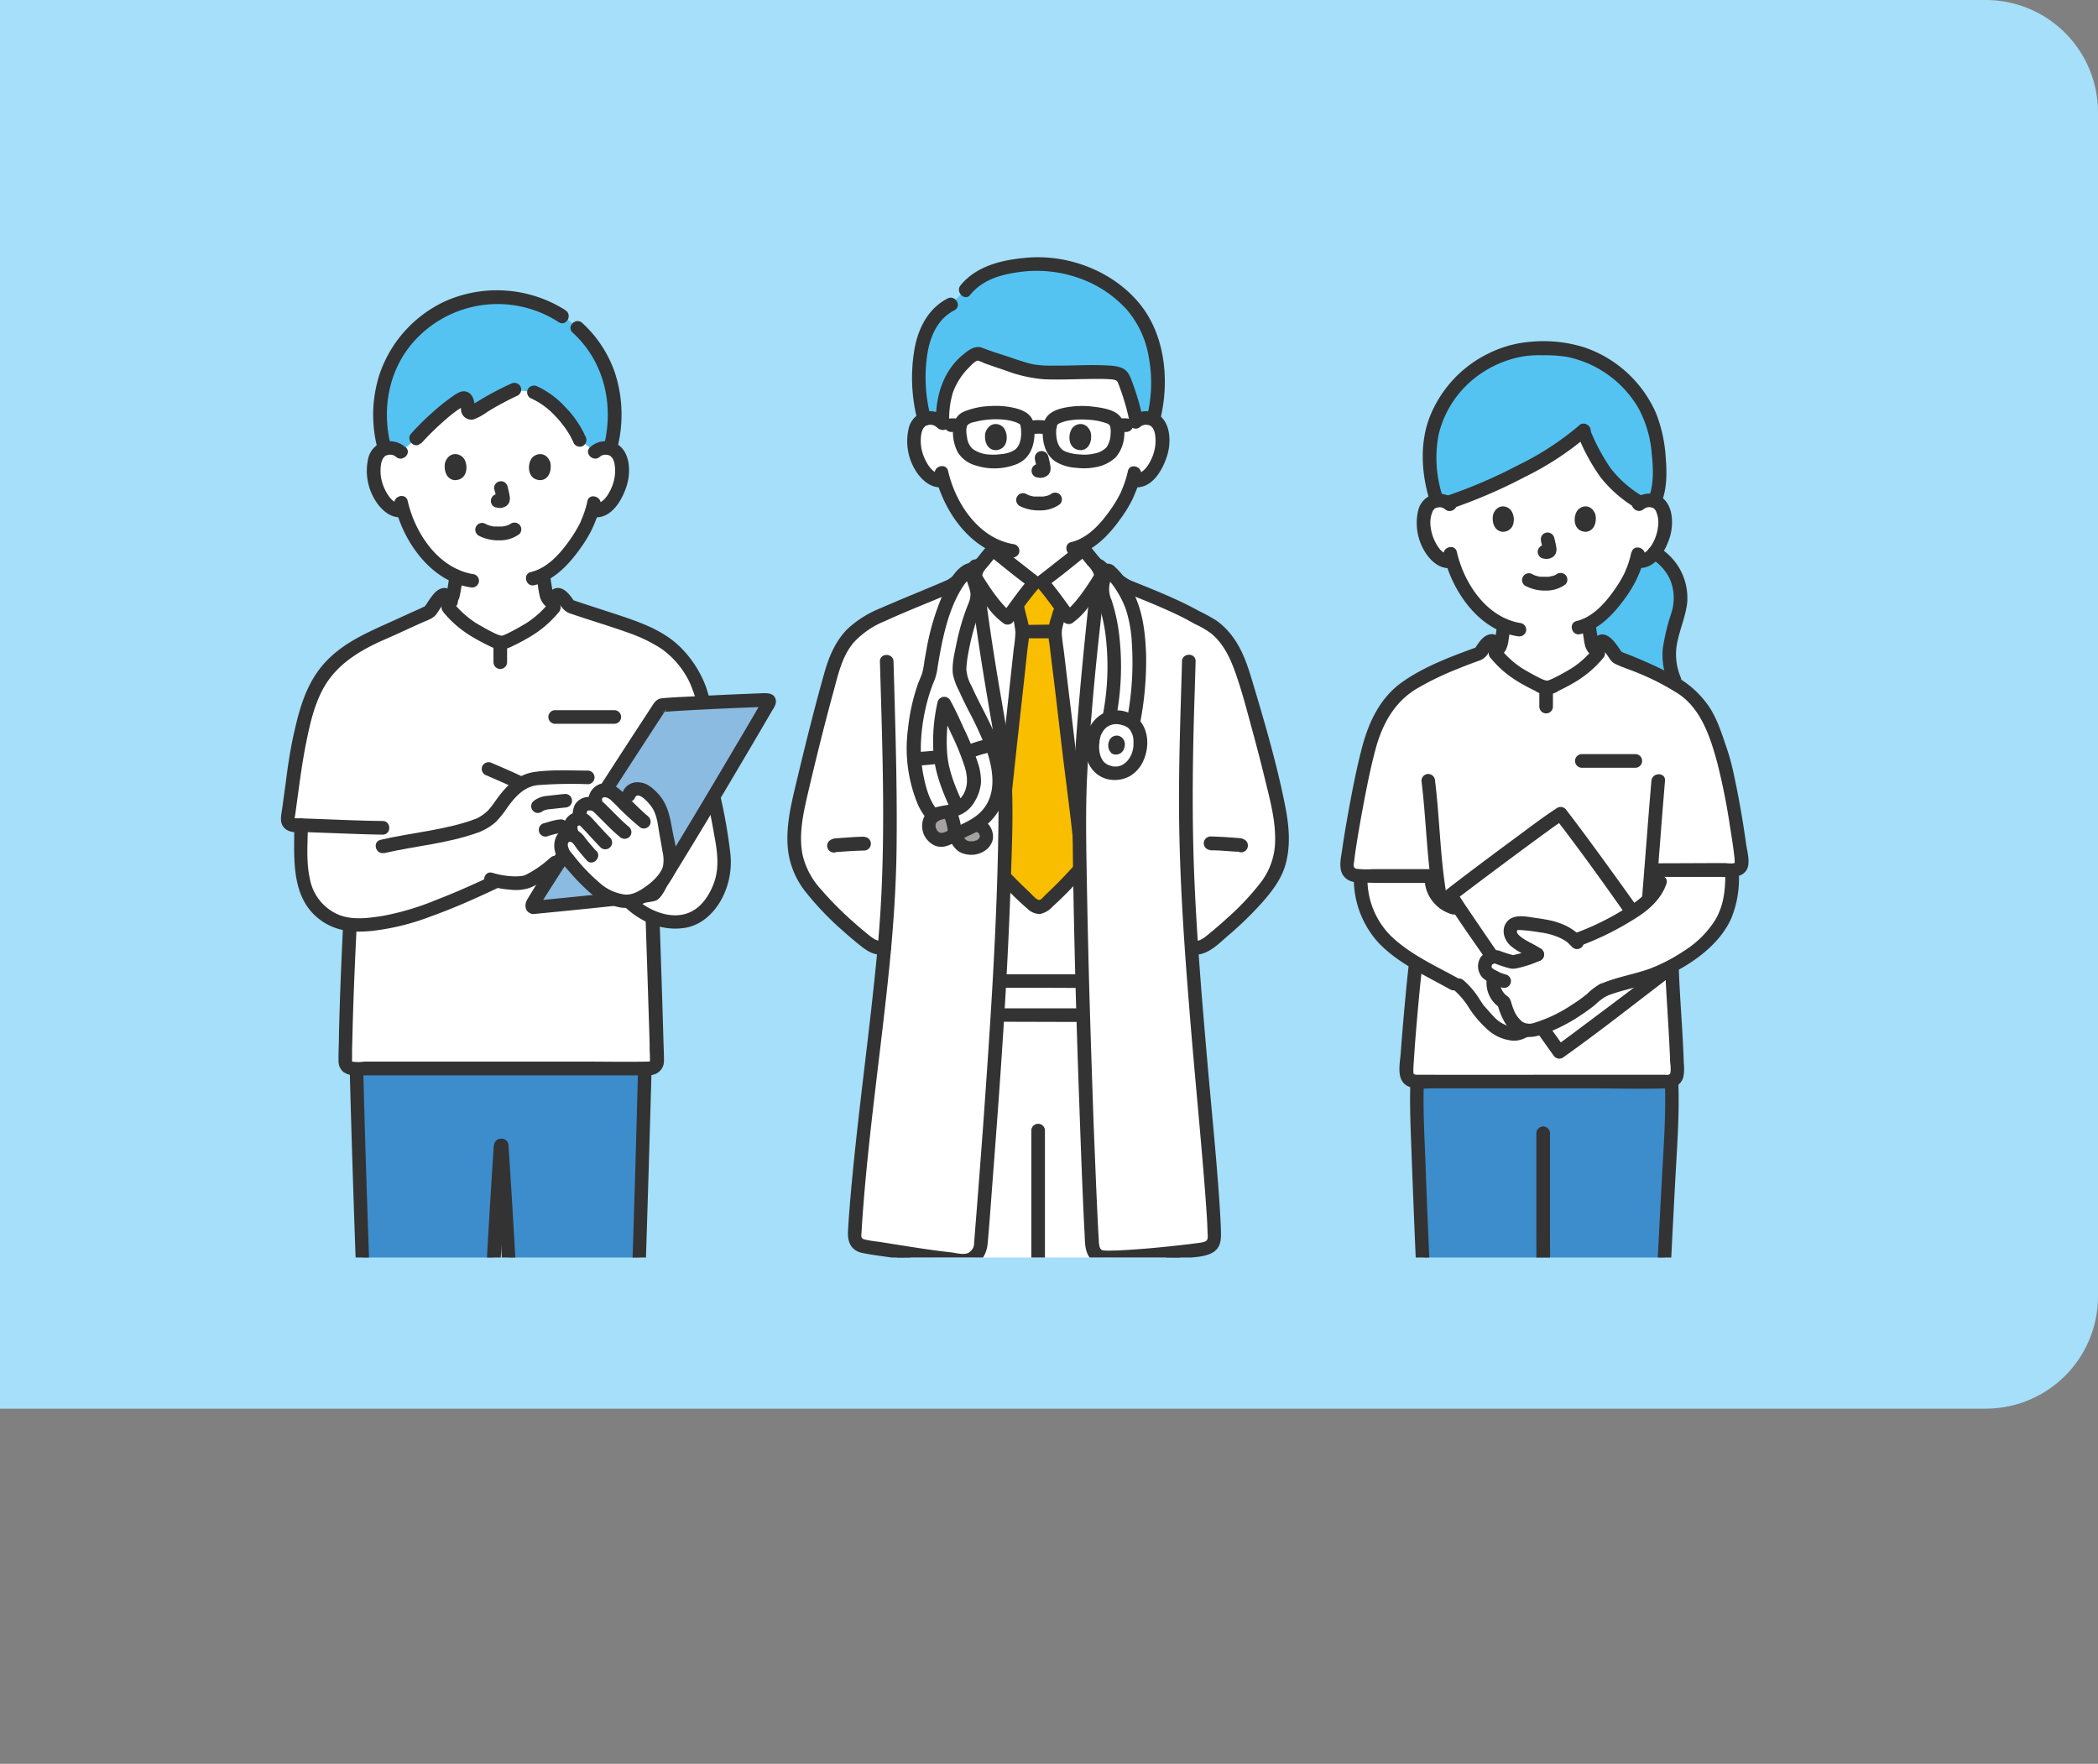 <svg xmlns="http://www.w3.org/2000/svg" xmlns:xlink="http://www.w3.org/1999/xlink" viewBox="0 0 504.49 424.14"><rect x="0" y="0" width="504.49" height="424.14" fill="#808080" stroke="none"/><defs><style>.cls-1{fill:none;}.cls-2{fill:#a5dff9;}.cls-3{clip-path:url(#clip-path);}.cls-4{fill:#fff;}.cls-5{fill:#54c3f1;}.cls-6{fill:#333;}.cls-7{fill:#3d8dcc;}.cls-8{fill:#8bbbe0;}.cls-9{fill:#f9be00;}.cls-10{fill:#a6a2a1;}</style><clipPath id="clip-path"><rect class="cls-1" x="22.67" y="44.63" width="437.19" height="257.75"/></clipPath></defs><g id="レイヤー_2" data-name="レイヤー 2"><g id="文字など"><path class="cls-2" d="M0,0H477.49a27,27,0,0,1,27,27V311.73a27,27,0,0,1-27,27H0a0,0,0,0,1,0,0V0A0,0,0,0,1,0,0Z"/><g class="cls-3"><g id="group"><path class="cls-4" d="M394.07,121.3a3.52,3.52,0,0,1,2.56-.94,3.3,3.3,0,0,1,3,1.64c1,1.75,1,5,.29,7a10.78,10.78,0,0,1-3.16,5.11,4,4,0,0,1-3,.87l-.28-.05a22,22,0,0,1-1.05,2.82c-.76,2.08-5,9.39-10.38,12.24.08,1,.22,2.05.4,3.08.28,1.61.19,3,2.43,3.85.14.05,6.48,3.06,6.71,3.16,0,0,2.37,18.63-20.2,18.63-20.51,0-20.21-18.29-20.21-18.29.44-.14,7.51-3.45,7.65-3.5,2.24-.81,2.14-2.24,2.43-3.85.16-.93.29-1.79.36-2.69a19.93,19.93,0,0,1-7.24-5.78,27,27,0,0,1-5.12-9.67,3.87,3.87,0,0,1-3.27-.82,10.75,10.75,0,0,1-3.15-5.11c-.68-2-.72-5.21.29-7a3.28,3.28,0,0,1,3-1.64,3.55,3.55,0,0,1,2.57.94s-7.78-24.45,22.73-24.45C400.38,96.85,394.07,121.3,394.07,121.3Z"/><path class="cls-5" d="M364.2,84.42c-9.73,2.32-18,10.34-19.92,20a33.57,33.57,0,0,0,0,11.24s1.27,5.52,1.31,4.76a2,2,0,0,1,.43,0,3.62,3.62,0,0,1,2,.54C359,117.28,373.6,110,380.7,103.62a68.54,68.54,0,0,0,4.39,8.63,28.15,28.15,0,0,0,9.42,8.7,3.53,3.53,0,0,1,2.12-.59,4.25,4.25,0,0,1,1.23.21c2-4.53,1-12.31.23-16.17-.09-.47-.2-.93-.32-1.39a23.77,23.77,0,0,0-1.56-4.14,27.41,27.41,0,0,0-14.07-13.15,24.77,24.77,0,0,0-10.95-1.94,24.28,24.28,0,0,0-6.87.61Z"/><path class="cls-5" d="M402.84,138.3a12.83,12.83,0,0,0-5-5.42,8.2,8.2,0,0,1-1.17,1.19,4,4,0,0,1-3,.87l-.29-.05a23.94,23.94,0,0,1-1,2.82c-.77,2.08-5,9.39-10.38,12.24.08,1,.21,2.05.39,3.08.28,1.61.2,3,2.43,3.85l1.06.49.89.31c3.5,1.27,9.28,3.41,12.78,4.68a25.55,25.55,0,0,1,3.32,1.48l-.1-.2a15.89,15.89,0,0,1-.75-10.52c.84-3.51,2.54-7.16,2.14-10.75A12.42,12.42,0,0,0,402.84,138.3Z"/><path class="cls-6" d="M397,134.29a11.35,11.35,0,0,1,4.71,5.37,11.68,11.68,0,0,1,.14,7.89,49.88,49.88,0,0,0-2,8.34,16.75,16.75,0,0,0,1.44,8.58c.87,1.91,3.69.25,2.83-1.65a14.2,14.2,0,0,1-.69-8.85c.66-3,1.91-5.9,2.27-9a14.22,14.22,0,0,0-7.05-13.49,1.63,1.63,0,0,0-1.65,2.82Z"/><path class="cls-6" d="M351.57,162c.71-.25,1.4-.61,2.09-.92l3.15-1.46,2.47-1.14.26-.12c.07,0,.22-.1-.14.05s0,0,.06,0l.61-.26a4.42,4.42,0,0,0,2-1.83,7,7,0,0,0,.67-2.33c.19-1.2.39-2.39.5-3.6a1.64,1.64,0,0,0-1.64-1.63,1.67,1.67,0,0,0-1.63,1.63,31.85,31.85,0,0,1-.73,4.33c0,.2.16-.26,0-.1a1.74,1.74,0,0,0-.1.19c-.19.33.14-.1-.06.08a1.29,1.29,0,0,0-.17.16c.17-.2.13-.08,0,0l-.24.15s-.37.19-.22.12l-.12.05-.4.17-.05,0-.25.11c-1.75.81-3.5,1.63-5.26,2.43l-1.36.63-.44.19c-.36.16.41-.15.11,0a1.64,1.64,0,0,0,.87,3.16Z"/><path class="cls-6" d="M380.39,150.21c.1,1.13.26,2.25.45,3.37a12.83,12.83,0,0,0,.32,1.73,4.42,4.42,0,0,0,1.21,2,5,5,0,0,0,1.07.75c.26.13.53.24.8.35.52.2-.38-.19-.18-.08,1.56.79,3.18,1.49,4.76,2.24.76.36,1.51.73,2.28,1.05a1.63,1.63,0,0,0,2-1.14,1.68,1.68,0,0,0-1.14-2c.81.34.07,0-.12-.07l-1-.48-2.75-1.3-2.13-1-.23-.11-.06,0-.39-.17s-.3-.14,0,0l-.43-.23c-.05,0-.28-.18-.09-.05s0,0,0,0l-.16-.15c-.24-.21.08.06.05.08a3.33,3.33,0,0,1-.24-.39c-.09-.14.08.14.07.16a2,2,0,0,0-.1-.29c0-.13-.07-.26-.1-.4-.06-.31-.11-.63-.15-1s-.16-.92-.23-1.38c0-.2,0-.23-.06-.51s-.07-.62-.1-.94a1.67,1.67,0,0,0-1.64-1.63,1.64,1.64,0,0,0-1.63,1.63Z"/><path class="cls-6" d="M392.28,132.79a23.21,23.21,0,0,1-1,3.45c-.16.41-.27.62-.46,1.11s.12-.24,0,.06l-.15.31a29.36,29.36,0,0,1-2.53,4.21c-2.19,3.11-5.19,6.5-9.05,7.41-2,.48-1.18,3.63.87,3.15,4.58-1.07,8.11-4.9,10.76-8.56a30.43,30.43,0,0,0,2.75-4.5c.16-.34.31-.69.46-1s-.14.29.06-.14c.12-.27.23-.55.35-.84a23.22,23.22,0,0,0,1.15-3.75c.43-2.06-2.72-2.94-3.15-.87Z"/><path class="cls-6" d="M347.18,133.58c2,8.61,8.45,18,17.76,19.41a1.69,1.69,0,0,0,2-1.14,1.64,1.64,0,0,0-1.14-2c-8.25-1.25-13.74-9.52-15.48-17.13-.47-2.06-3.62-1.19-3.15.87Z"/><path class="cls-6" d="M366.87,140.91a9.86,9.86,0,0,0,4.71,1.1,7.81,7.81,0,0,0,4.84-1.47,1.65,1.65,0,0,0,0-2.31,1.69,1.69,0,0,0-2.32,0c.57-.45,0,0-.19.07s-.5.19,0,0l-.38.14c-.34.11-.72.13-1.06.25.17-.06.27,0,0,0l-.31,0a6.37,6.37,0,0,1-.76,0c-.22,0-.45,0-.67,0a3,3,0,0,1-.31,0h-.18l.15,0a6.85,6.85,0,0,1-1-.23l-.42-.13c-.36-.13.35.16,0,0l-.5-.26a1.64,1.64,0,0,0-1.66,2.83Z"/><path class="cls-6" d="M370.53,130.12a21.46,21.46,0,0,1,.49,2.25l-.06-.44a1.71,1.71,0,0,1,0,.32l.06-.44a.74.74,0,0,1,0,.14l.17-.39-.05.09.26-.33-.08.07.33-.25-.18.09.4-.17a.85.85,0,0,1-.31.09l.44-.06a.88.88,0,0,1-.28,0l.43.06-.32-.05a1.2,1.2,0,0,0-.65,0,1.22,1.22,0,0,0-.61.19,1.63,1.63,0,0,0-.58,2.24l.25.33a1.75,1.75,0,0,0,.72.42,8.46,8.46,0,0,0,.86.12,2.76,2.76,0,0,0,1.31-.32,2,2,0,0,0,1.07-1.3,3.08,3.08,0,0,0,0-1.35c-.12-.72-.29-1.44-.48-2.15a1.65,1.65,0,0,0-.75-1,1.63,1.63,0,0,0-2.24.58,1.71,1.71,0,0,0-.16,1.27Z"/><path class="cls-6" d="M399.48,120.92c1.38-3.33,1.36-7.22,1.07-10.76a34.78,34.78,0,0,0-2.38-10.9,29,29,0,0,0-17.05-15.68,32.52,32.52,0,0,0-12.63-1.43A27.69,27.69,0,0,0,357.92,85a28.72,28.72,0,0,0-14.21,15.48c-2.39,6.37-1.88,13.74.16,20.15.64,2,3.8,1.14,3.16-.87a29.7,29.7,0,0,1-1.1-15.24,24.63,24.63,0,0,1,11-15.23,25.58,25.58,0,0,1,9-3.53,23.86,23.86,0,0,1,4.92-.33,34.1,34.1,0,0,1,6,.39A25.88,25.88,0,0,1,394,98.18a27.45,27.45,0,0,1,3.18,10.91c.38,3.61.56,7.55-.86,11a1.66,1.66,0,0,0,1.14,2,1.68,1.68,0,0,0,2-1.15Z"/><path class="cls-6" d="M379.42,104.74a47.2,47.2,0,0,0,5.43,10,31,31,0,0,0,8.67,7.52c1.8,1.09,3.45-1.74,1.65-2.83a27.11,27.11,0,0,1-7.85-6.8,48.71,48.71,0,0,1-5.07-9.54,1.65,1.65,0,0,0-2.24-.58,1.67,1.67,0,0,0-.59,2.23Z"/><path class="cls-6" d="M379.68,102.34a68.85,68.85,0,0,1-14.5,9.45,120.36,120.36,0,0,1-17.39,7.48c-2,.67-1.13,3.83.87,3.15a125.1,125.1,0,0,0,18.17-7.81,72.06,72.06,0,0,0,15.16-10c1.57-1.41-.75-3.72-2.31-2.31Z"/><path class="cls-6" d="M349.76,120.14a5.49,5.49,0,0,0-6-.89,5.21,5.21,0,0,0-2.74,3.52,13.12,13.12,0,0,0,1.89,10.33c1.35,2,3.47,3.81,6,3.47a1.68,1.68,0,0,0,1.63-1.63A1.65,1.65,0,0,0,349,133.3c-1.78.23-2.94-1.24-3.71-2.67a10.38,10.38,0,0,1-1.27-3.94,6.74,6.74,0,0,1,.67-4.12c-.26.43.42-.36.17-.17a1.38,1.38,0,0,1,.75-.34,2,2,0,0,1,1.88.4c1.57,1.39,3.89-.91,2.31-2.32Z"/><path class="cls-6" d="M395.22,122.46A2.06,2.06,0,0,1,397,122a1.59,1.59,0,0,1,.85.37c-.24-.18.43.59.17.17a6.73,6.73,0,0,1,.67,4.12,10.6,10.6,0,0,1-1.26,3.94c-.78,1.43-1.94,2.9-3.72,2.67a1.64,1.64,0,0,0,0,3.27c4.19.55,6.76-4,7.81-7.35.94-3,.89-7.75-2.08-9.69a5.47,5.47,0,0,0-6.53.61c-1.58,1.41.75,3.71,2.31,2.32Z"/><path class="cls-6" d="M359.07,123.6c-.37,1.23-.13,4,2.19,4.28,3.06,0,3.22-3.42,2.19-5C362.61,121.55,360.13,121,359.07,123.6Z"/><path class="cls-6" d="M383.6,123.6c.38,1.23.13,4-2.19,4.28-3.06,0-3.22-3.42-2.19-5C380.06,121.55,382.54,121,383.6,123.6Z"/><path class="cls-4" d="M339.8,421.41a7.38,7.38,0,0,1-1.19-.69,5.14,5.14,0,0,1-2.45-3.87,8.43,8.43,0,0,1,2.8-6c2.46-2.46,5.18-4.95,7.64-7.47,0,0,3.26-3.61,3.44-3.79l2.63-4.84a44,44,0,0,0,15.41-.2c.34,2.24.73,4.77.73,4.77a44.12,44.12,0,0,1,.29,4.59c.08,2.21.51,5.44-3.3,7.82-.59.37-2.44,1.65-4.53,3.11-3.27,2.28-7.15,5-7.72,5.33a16.87,16.87,0,0,1-10.49,2.15A11.09,11.09,0,0,1,339.8,421.41Z"/><path class="cls-4" d="M391.06,420.48l-.63-.34c-.57-.33-4.45-3.05-7.72-5.33-2.09-1.46-3.94-2.74-4.53-3.11-3.81-2.38-3.38-5.61-3.3-7.82a44.12,44.12,0,0,1,.29-4.59l.71-4.54a43.9,43.9,0,0,0,13.87,0c.54-.08,1.07-.18,1.6-.29l2.59,5.1c.18.18,3.44,3.79,3.44,3.79,2.46,2.52,5.18,5,7.64,7.47a8.43,8.43,0,0,1,2.8,6,5.14,5.14,0,0,1-2.45,3.87,9.8,9.8,0,0,1-4.45,1.57A16.79,16.79,0,0,1,391.06,420.48Z"/><path class="cls-7" d="M371.35,238.64H358.29l-14.56,3.77C339.8,253.7,340.4,266,341.08,278c2,35.69,3.59,79.86,6.3,115.51a42.75,42.75,0,0,0,23.94.26,42.79,42.79,0,0,0,23.95-.26c2.71-35.65,4.26-79.82,6.3-115.51.68-11.94,1.27-24.25-2.66-35.54l-13.19-3.77Z"/><path class="cls-6" d="M342.16,242c-3.76,11-3.21,22.71-2.78,34.13.43,11.6.88,23.21,1.44,34.81,1.15,23.67,2.58,47.32,4.14,70.95l.63,9.43c.1,1.43,0,3,1.5,3.74a17,17,0,0,0,4.34,1.11,45.13,45.13,0,0,0,18.41-.35c2.05-.47,1.19-3.63-.87-3.15a41,41,0,0,1-15.6.53c-1.27-.2-2.54-.46-3.8-.79-.27-.07-.55-.13-.81-.22.38.13.11.37.15-.19a15.78,15.78,0,0,0-.15-2.28c-.19-2.76-.37-5.53-.56-8.29q-1.11-16.94-2.12-33.88c-1.34-22.58-2.5-45.16-3.3-67.76-.44-12.31-1.53-25.07,2.53-36.93.69-2-2.47-2.85-3.15-.86Z"/><path class="cls-6" d="M369.43,272.37q0,10.1,0,20.19,0,14.22.07,28.44,0,15.19.07,30.4,0,13,.07,26.06l0,15.37v.89a1.64,1.64,0,0,0,3.27,0c0-4.56,0-9.13,0-13.69l-.06-25.09q0-15.1-.07-30.21,0-14.5-.07-29,0-10.72,0-21.45v-1.89a1.64,1.64,0,0,0-3.27,0Z"/><path class="cls-6" d="M397.33,242.84c3.82,11.15,3.28,23.06,2.63,34.65q-.91,16.06-1.67,32.14c-1.08,22.49-2.09,45-3.52,67.45q-.28,4.43-.59,8.85c-.1,1.44-.2,2.88-.31,4.33a8.21,8.21,0,0,1-.16,2.23c.2-.41.34-.25-.23-.21a9.37,9.37,0,0,0-1.24.31,41,41,0,0,1-18.57.06c-2.05-.48-2.92,2.68-.87,3.15a45.1,45.1,0,0,0,17.13.57,39.07,39.07,0,0,0,4-.83c1.33-.34,2.6-.71,2.95-2.21a27.88,27.88,0,0,0,.33-4.1c.1-1.37.19-2.75.29-4.13.78-11.38,1.43-22.77,2-34.16,1.2-23,2.17-46.09,3.45-69.13.73-13.28,1.89-27-2.5-39.83-.68-2-3.84-1.13-3.16.86Z"/><path class="cls-6" d="M348.89,398.4c-2.68,2.83-5.29,5.66-8.11,8.36-2.25,2.16-4.77,4.25-5.81,7.29a6.57,6.57,0,0,0,2,7.49c4.7,3.91,12.51,2.95,17.43,0,4.21-2.55,8.09-5.67,12.19-8.4a8.55,8.55,0,0,0,4.13-6.75,35.64,35.64,0,0,0-.38-7.51,1.64,1.64,0,0,0-2-1.14,1.68,1.68,0,0,0-1.14,2,47.47,47.47,0,0,1,.29,5.59,5.29,5.29,0,0,1-2,4.62c-1.73,1.31-3.62,2.46-5.4,3.7-2,1.4-4,2.8-6,4.18-3.72,2.55-8.73,4-13.13,2.32-2.5-1-3.83-3-2.7-5.56s3.61-4.31,5.51-6.14c2.59-2.49,5-5.11,7.43-7.72,1.45-1.52-.86-3.84-2.31-2.31Z"/><path class="cls-6" d="M392.78,400.71c2,2.09,3.85,4.24,5.92,6.25a66.62,66.62,0,0,1,6,5.9c1.53,1.94,2.25,4.5.12,6.25-3.7,3.06-10.28,1.75-14-.65-3.86-2.51-7.53-5.33-11.38-7.87-1.76-1.17-2.91-2.44-3-4.63a36.14,36.14,0,0,1,.28-6.24,1.69,1.69,0,0,0-1.14-2,1.65,1.65,0,0,0-2,1.14,47.18,47.18,0,0,0-.41,6.72,8.44,8.44,0,0,0,2.52,6.29c1.9,1.78,4.39,3.12,6.51,4.6s4.35,3.05,6.55,4.54c4.54,3.07,11.24,4.24,16.31,1.79,2.59-1.26,4.61-3.76,4.35-6.75-.28-3.21-2.35-5.52-4.56-7.66s-4.5-4.2-6.58-6.46c-1.07-1.16-2.11-2.37-3.2-3.52-1.45-1.53-3.76.79-2.31,2.31Z"/><path class="cls-4" d="M383.8,155.7a2.35,2.35,0,0,1,1.15-1.5.84.84,0,0,1,.25-.09.59.59,0,0,1,.32.08,3.57,3.57,0,0,1,1.24,1.08c.75.9,1.42,1.85,2.11,2.79,6.88,2.64,15,6.24,18.08,9.41,4.46,4.65,5.33,9,7,13.7s4.64,22.38,4.83,26.35c.06,1.23-1.15,1.65-2,1.65l-15.87.05c.4,7.63,1.22,23.49,1.22,23.49.16,5.25,1.24,19.59,1.25,25.3a2.23,2.23,0,0,1-.93,1.75,2.49,2.49,0,0,1-1.37.31H340.51a2.48,2.48,0,0,1-1.37-.31,2.24,2.24,0,0,1-.94-1.75c.2-6.21,1.61-20.8,2.11-25.3,0,0,1.48-14.42,2.27-22-5.41,0-12.17,0-16.47-.16a2.25,2.25,0,0,1-2.19-2.74,263.22,263.22,0,0,1,5-26.88c1.23-4.79,2.53-9.05,7-13.7,3.46-3.59,12.76-7.49,20-10.13.48-.72,1-1.42,1.28-1.8a3.76,3.76,0,0,1,1.24-1.08.61.61,0,0,1,.32-.08.75.75,0,0,1,.25.09,2.4,2.4,0,0,1,1.16,1.5l-.58,1.33a27.72,27.72,0,0,0,5.2,4.8c3.37,2.06,6.27,3.54,7.21,3.52s3.84-1.46,7.21-3.52a27.65,27.65,0,0,0,5.19-4.8Z"/><path class="cls-4" d="M349.56,236.52l-6.28-3.47a58.27,58.27,0,0,1-8.49-5.52c-5.71-4.62-7.63-10.58-7.61-17,4.8.16,11.87.12,17.08.12a7.24,7.24,0,0,0,4.15,7.16c.37.17.75.3,1.13.44l22.61,15.52a83.87,83.87,0,0,1,9.81,6,1.47,1.47,0,0,1,.56,1.15,2.57,2.57,0,0,1-2,2.28,3.71,3.71,0,0,1-2.18-.12c0,.17,0,.28,0,.28a1.82,1.82,0,0,1-.21,1.51,1.8,1.8,0,0,1-1.12.83A6.68,6.68,0,0,1,375,245a1.43,1.43,0,0,1-.24,1.65,2.53,2.53,0,0,1-2.1.47c-.65-.22-1.51-.52-2.54-1q-.32-.13-.63-.3l-.64.56c-1.22.77-3,2.47-5.41,2.13a14.5,14.5,0,0,1-2.94-1c-1.4-.63-3.4-3-5-4.84-.56-.64-2.52-4.2-4.7-5.86Z"/><path class="cls-6" d="M338.67,232.71c-.46,4.22-.85,8.46-1.22,12.69-.22,2.53-.43,5.07-.61,7.6-.13,2-.71,4.59.06,6.44,1.22,2.95,5.19,2.26,7.83,2.26H381c6.66,0,13.35.22,20,0a3.72,3.72,0,0,0,3.75-2.58,10.7,10.7,0,0,0,.14-3.39c-.08-2.55-.21-5.1-.36-7.65-.29-5.12-.68-10.24-.84-15.37-.06-2.1-3.34-2.11-3.27,0,.13,4.22.44,8.43.68,12.65q.21,3.46.38,6.95c.05,1.05.1,2.1.13,3.16a9,9,0,0,1,.06,2.54c-.19.62-1,.42-1.52.42H383.28c-14.09,0-28.18.05-42.27,0a4.17,4.17,0,0,1-.5,0c-.7-.09-.65-.3-.65-1,0-1.08.11-2.18.18-3.26.16-2.6.37-5.19.59-7.78.39-4.57.81-9.15,1.32-13.71.23-2.09-3.05-2.07-3.28,0Z"/><path class="cls-1" d="M358.29,238.64h27.43"/><path class="cls-6" d="M341.81,187.75c1.12,9.13,1.27,18.36,2.73,27.45.33,2.08,3.48,1.2,3.15-.87-1.41-8.8-1.52-17.74-2.61-26.58a1.68,1.68,0,0,0-1.63-1.64,1.65,1.65,0,0,0-1.64,1.64Z"/><path class="cls-6" d="M397.1,187.75c-.8,9.26-1.45,18.54-2.22,27.81-.18,2.09,3.09,2.08,3.27,0,.78-9.27,1.43-18.55,2.22-27.81.19-2.1-3.09-2.09-3.27,0Z"/><path class="cls-6" d="M371.33,235.21q2.69,1.39,5.27,3c.87.54,1.73,1.09,2.59,1.66l1.19.8c.19.14.38.28.58.41,0,0-.18-.19,0,0s0,0-.05-.09c.15.31,0,0,0,0s0,.36,0,0c0,0,0,.27,0,.09s-.12.2,0,0-.28.39-.06.12l-.16.17c-.07.07-.28.21-.1.09l-.27.15s.22-.07,0,0a2.7,2.7,0,0,1-.56.14c.25,0-.23,0-.31,0-.27,0,.21.05-.06,0a3.2,3.2,0,0,1-.42-.1,19.72,19.72,0,0,1-2.59-1.17c-1.35-.66-2.72-1.31-4-2a1.63,1.63,0,1,0-1.65,2.82c1.36.74,2.76,1.42,4.16,2.09a15,15,0,0,0,3.92,1.59c2.42.37,5.09-1,5.36-3.63a3.12,3.12,0,0,0-1.35-2.87c-.93-.69-1.91-1.33-2.88-2q-3.36-2.16-6.92-4a1.67,1.67,0,0,0-2.24.58,1.65,1.65,0,0,0,.59,2.24Z"/><path class="cls-6" d="M376.8,243.79c.05.18.06.16,0,0q0,.28,0,0a2.36,2.36,0,0,1-.1.38c.08-.19.08-.2,0-.05s-.09.15,0,0a1.07,1.07,0,0,1-.19.18l.12-.1c-.16.09-.15.08,0,0l.26,0h-.1c.66,0,.27,0,.06,0s-.65-.23-1-.35.25.11,0,0l-.26-.12-.7-.31c-1.67-.78-3.32-1.61-4.93-2.49a1.63,1.63,0,1,0-1.65,2.82q2.16,1.18,4.39,2.24c.85.4,1.7.79,2.58,1.13a3.65,3.65,0,0,0,2.08.32,3.53,3.53,0,0,0,2.48-4.35,1.64,1.64,0,0,0-3.16.87Z"/><path class="cls-6" d="M367,246.46c-.37-.16.08,0,.15.07l.36.18c.27.13.53.27.79.41.57.3,1.16.55,1.76.8a9.24,9.24,0,0,0,3,.92,3.79,3.79,0,0,0,3.32-1.57,3.2,3.2,0,0,0-.4-3.7,1.65,1.65,0,0,0-2.31,0,1.68,1.68,0,0,0,0,2.32c-.3-.34-.16-.21-.09-.1s-.1-.37-.06-.1c0,.05.08.36,0,.05s0,0,0,.06l0-.2a.65.65,0,0,1,0,.13s.19-.34.06-.15l.13-.16c-.09.09,0,.05.15-.1l-.17.11-.15.08.15-.06a.8.8,0,0,0-.2.07c-.08,0-.24,0-.32.07a.71.71,0,1,0,.13,0,1.41,1.41,0,0,0-.29,0c.06,0,.38.09.18,0l-.49-.16c-.36-.12-.71-.25-1.07-.39l-.61-.24-.07,0-.3-.13c-.92-.44-1.8-.94-2.75-1.33a1.64,1.64,0,0,0-2,1.15,1.69,1.69,0,0,0,1.14,2Z"/><path class="cls-6" d="M349.62,238.05a19.18,19.18,0,0,1,3.86,4.69,26.18,26.18,0,0,0,4.31,4.91,10.29,10.29,0,0,0,5.77,2.57c2.41.23,4.2-1.14,6.09-2.36s.13-4-1.65-2.83c-1.35.88-2.75,2.23-4.5,1.89a8,8,0,0,1-4.39-2.55c-.79-.83-1.53-1.71-2.29-2.56-.58-.65.13.22-.1-.11a4,4,0,0,1-.23-.34l-.62-.93a19.55,19.55,0,0,0-3.94-4.7,1.7,1.7,0,0,0-2.31,0,1.65,1.65,0,0,0,0,2.32Z"/><path class="cls-4" d="M401.33,233l.44-.35C399.2,228.81,384,207,375.29,195.69c-4.05,2.61-24.38,17.84-26.45,19.55,4.21,6.72,22.42,32.56,26.11,37.69C378.93,250.11,396.93,236.47,401.33,233Z"/><path class="cls-6" d="M402.48,234.15l.44-.36a1.63,1.63,0,0,0,.26-2c-6.41-9.54-13.14-18.9-19.92-28.18-2.16-2.94-4.33-5.87-6.56-8.76a1.67,1.67,0,0,0-2.24-.59c-3.5,2.27-6.83,4.84-10.19,7.31q-6.39,4.71-12.71,9.5c-1.3,1-2.62,2-3.87,3a1.63,1.63,0,0,0-.26,2c3,4.84,6.35,9.51,9.6,14.21q6.08,8.76,12.24,17.48c1.42,2,2.83,4,4.27,6a1.65,1.65,0,0,0,2.23.59c7.44-5.27,14.65-10.9,21.88-16.45,1.62-1.24,3.24-2.48,4.83-3.74s-.68-3.61-2.31-2.32c-7.11,5.63-14.39,11-21.66,16.46-1.46,1.09-2.91,2.17-4.39,3.22l2.24.59q-11-15.27-21.57-30.86c-1.54-2.26-3.08-4.51-4.54-6.83l-.25,2c1-.83,1.59-1.24,2.81-2.17q2.81-2.13,5.63-4.24c4.33-3.24,8.66-6.46,13-9.62,1.53-1.11,3.06-2.23,4.64-3.26l-2.24-.58c8.05,10.42,15.61,21.24,23.12,32,1.13,1.63,2.26,3.25,3.37,4.89l.25-2-.44.35C398.52,233.14,400.85,235.45,402.48,234.15Z"/><path class="cls-4" d="M413,223.37a19.84,19.84,0,0,0,3.5-10c.06-.78,0-2.33,0-3.11,0,0,0-.44,0-1.05-3.31,0-13.12.05-17.33.05,0,1.47,0,2.84,0,2.84-.93,2.86-3.39,5.36-6.91,7.48a64.89,64.89,0,0,1-13.52,6.57l-.36-.36c-1.23-1.23-2.36-1.61-4.44-2.47a29,29,0,0,0-3.05-.65c-1.33-.2-2.31-.41-3.66-.51-1.77-.14-2.81-.31-3.53.43a2,2,0,0,0-.55,1.64c.14,2.45,4.47,3.88,6.5,5.31a23.38,23.38,0,0,1-5.9,1.83,31.47,31.47,0,0,1-3.68-1.17,2.58,2.58,0,0,0-2.74,1.07,2.34,2.34,0,0,0,.56,2.9,10.08,10.08,0,0,0,1.39.87,4.78,4.78,0,0,0,.27,3.54,5.87,5.87,0,0,0,2.11,2.45,12.2,12.2,0,0,0,3,5.73,5.71,5.71,0,0,0,3.52,1.13c5.09-1.15,10.32-4.29,14.37-7.45a15.1,15.1,0,0,1,3.05-2.35c3.16-1.34,8-2.19,12.08-3.74a51.63,51.63,0,0,0,9.23-5.05,37.47,37.47,0,0,0,5.35-4.95C412.49,224,412.73,223.69,413,223.37Z"/><path class="cls-6" d="M368.8,228.09a22.07,22.07,0,0,1-5.51,1.67h.87a30,30,0,0,1-3.56-1.13,4.13,4.13,0,0,0-4.59,1.61,4,4,0,0,0,.48,4.84,10.51,10.51,0,0,0,4.77,2.41,1.63,1.63,0,0,0,.87-3.15,10,10,0,0,1-2.36-.92l-.55-.34a3.65,3.65,0,0,1-.31-.21.58.58,0,0,1-.23-.38c0-.2,0-.22,0-.07,0-.18,0-.23,0-.12s.12-.46.07-.27,0,0,.06-.08c-.1.15-.09.15,0,0-.24.12.19-.12.21-.13s.38-.19.52-.12c-.24-.12.1.06.17.08l.45.17c.66.24,1.33.46,2,.66q.44.13.87.24a3.73,3.73,0,0,0,1.63,0,26.58,26.58,0,0,0,5.77-1.91,1.66,1.66,0,0,0,.59-2.24,1.68,1.68,0,0,0-2.24-.59Z"/><path class="cls-6" d="M357.68,234.56a7.11,7.11,0,0,0,3.13,7.84l-.75-1c.65,2.42,1.79,5.33,3.9,6.86s4.69,1.26,7.11.44a39.69,39.69,0,0,0,8.76-4.39c1.26-.83,2.5-1.7,3.68-2.64a14.72,14.72,0,0,1,2.89-2.22c1.91-.89.25-3.72-1.65-2.83a14.84,14.84,0,0,0-3.13,2.39,35.76,35.76,0,0,1-3.63,2.6,34.27,34.27,0,0,1-9,4.32,3.35,3.35,0,0,1-2.91-.22,6.83,6.83,0,0,1-2.05-2.82,16.34,16.34,0,0,1-.68-2,2.71,2.71,0,0,0-1.15-1.54,3.91,3.91,0,0,1-1.33-4c.53-2-2.63-2.91-3.16-.87Z"/><path class="cls-6" d="M370.45,228.09c-1.51-1.05-3.48-1.77-4.82-2.87a6,6,0,0,1-.52-.49c-.13-.16-.15-.18-.07-.06l-.18-.28c-.21-.35,0,.21-.07-.18s0,.3,0-.31c0-.29.06-.24.28-.26s.11,0,0,0h.4q.46,0,.93.06c1.37.1,2.7.3,4.05.52a15.73,15.73,0,0,1,3.58.87,10.82,10.82,0,0,1,2.73,1.39c.43.35.88.85,1.3,1.26a1.63,1.63,0,0,0,2.31-2.31,13.07,13.07,0,0,0-4-2.91,17.94,17.94,0,0,0-3.47-1.17c-1.24-.27-2.51-.46-3.76-.64-2.09-.3-5.11-1-6.7.85s-.83,4.46.87,5.92,3.75,2.2,5.55,3.45a1.66,1.66,0,0,0,2.24-.59,1.68,1.68,0,0,0-.59-2.24Z"/><path class="cls-6" d="M386,239.63c3.1-1.28,6.44-1.92,9.64-2.92a42.59,42.59,0,0,0,7.69-3.34c5.27-2.87,10.51-7,13-12.59a25.42,25.42,0,0,0,1.81-10.56c0-2.1-3.29-2.11-3.27,0,0,3.85-.39,7.51-2.37,10.91a23.62,23.62,0,0,1-7.54,7.51,41.38,41.38,0,0,1-8.1,4.24c-3.83,1.4-7.91,2-11.68,3.6a1.69,1.69,0,0,0-1.14,2,1.64,1.64,0,0,0,2,1.14Z"/><path class="cls-6" d="M380.22,227.33a69.56,69.56,0,0,0,12.45-6.14c3.47-2.08,6.71-4.76,8.05-8.69.68-2-2.47-2.86-3.15-.87-1.12,3.29-4.23,5.36-7.08,7.05a63.32,63.32,0,0,1-11.14,5.49c-2,.7-1.12,3.86.87,3.16Z"/><path class="cls-6" d="M342.58,211.33a8.75,8.75,0,0,0,1.68,5.1,9.51,9.51,0,0,0,2.1,2.1,10.35,10.35,0,0,0,2.74,1.32,1.65,1.65,0,0,0,2-1.14,1.68,1.68,0,0,0-1.15-2l-.69-.26-.13-.05.09,0a.82.82,0,0,1-.23-.11,7.78,7.78,0,0,1-.92-.56c-.24-.16.2.17.05.05l-.2-.17-.41-.38c-.12-.12-.24-.24-.35-.37l-.16-.2c-.24-.27.21.31,0,0a8.47,8.47,0,0,1-.54-.87,4.59,4.59,0,0,1-.24-.5c-.09-.19.13.34,0,.06,0-.08-.06-.16-.08-.24a7.24,7.24,0,0,1-.28-1c0-.12,0-.44,0,0a1.49,1.49,0,0,0,0-.21,6.08,6.08,0,0,1,0-.61,1.64,1.64,0,1,0-3.27,0Z"/><path class="cls-6" d="M325.55,211.35a22.79,22.79,0,0,0,5.85,15.26c4.7,5,11.41,8,17.33,11.32,1.85,1,3.5-1.8,1.66-2.82-5.48-3-11.63-5.79-16.12-10.24a19.32,19.32,0,0,1-5.45-13.52c-.06-2.1-3.33-2.11-3.27,0Z"/><path class="cls-6" d="M344.77,209c-3.27,0-6.54,0-9.81,0-1.65,0-3.29,0-4.94,0a20,20,0,0,1-3.89-.1c-.9-.22-.57-1.23-.48-2,.11-1,.24-1.91.39-2.86.4-2.66.86-5.32,1.34-8,1-5.37,2-10.75,3.42-16,1.6-5.92,4.48-11.19,9.85-14.43a70.38,70.38,0,0,1,9.89-4.78c1.73-.71,3.49-1.39,5.25-2a3.92,3.92,0,0,0,2.1-1.81c.22-.31.51-.6.71-.92s.54-.28,0-.33-.16.05-.06.36c.65,2,3.81,1.14,3.16-.87-.48-1.47-1.84-3.15-3.58-2.7s-2.75,2.32-3.66,3.67l1-.75c-6.21,2.28-12.81,4.66-18.25,8.51s-8.13,9.76-9.74,15.93c-1.42,5.43-2.46,11-3.45,16.5-.47,2.65-.92,5.31-1.3,8-.33,2.28-1.11,5.17,1,6.86,1.16.95,2.61.9,4,.94,1.81.06,3.62.08,5.43.09,3.88,0,7.76,0,11.64,0a1.64,1.64,0,0,0,0-3.27Z"/><path class="cls-6" d="M393.36,181.34H380.25a1.64,1.64,0,0,0,0,3.27c4.37,0,8.74,0,13.11,0a1.64,1.64,0,0,0,0-3.27Z"/><path class="cls-6" d="M358.41,158.19a25.09,25.09,0,0,0,6.15,5.43,45.38,45.38,0,0,0,4.49,2.45,5.08,5.08,0,0,0,5.83,0,45.4,45.4,0,0,0,4.29-2.32,25.79,25.79,0,0,0,6.36-5.56c1.36-1.6-.95-3.92-2.31-2.32a22.15,22.15,0,0,1-5.08,4.68c-1.29.79-2.62,1.56-4,2.24a13.77,13.77,0,0,1-1.46.68l-.54.19c-.12,0-.55.06-.19.06s-.42-.13-.62-.2a12.79,12.79,0,0,1-1.41-.65c-1.35-.67-2.65-1.42-3.94-2.19a22.57,22.57,0,0,1-5.28-4.81c-1.36-1.6-3.67.72-2.31,2.32Z"/><path class="cls-6" d="M370.15,166.07v3.83a1.69,1.69,0,0,0,.48,1.16,1.63,1.63,0,0,0,2.79-1.16v-.34a1.64,1.64,0,0,0-.48-1.15,1.63,1.63,0,0,0-1.16-.48,1.66,1.66,0,0,0-1.63,1.63v.34a1.69,1.69,0,0,0,.48,1.16,1.63,1.63,0,0,0,2.79-1.16v-3.83a1.64,1.64,0,0,0-.48-1.15,1.63,1.63,0,0,0-1.16-.48,1.66,1.66,0,0,0-1.63,1.63Z"/><path class="cls-6" d="M397.84,210.86c5.17,0,10.34,0,15.51,0,2.21,0,5.41.52,6.69-1.76.91-1.62.07-4.49-.17-6.2-.78-5.6-1.76-11.18-2.95-16.7a56.12,56.12,0,0,0-1.65-6.14c-1.21-3.5-2.26-7.07-4.34-10.19a23.76,23.76,0,0,0-9-7.77,109.43,109.43,0,0,0-12.64-5.57l1,.75c-1.09-1.49-2.33-3.83-4.12-4.55s-3.41.95-3.94,2.58c-.65,2,2.51,2.87,3.16.87,0,0,.16-.45.21-.39l-.27,0c-.32,0-.36,0-.13.18.09.35.74.87,1,1.17.61.8,1.17,2,2.08,2.43,1.74.89,3.7,1.45,5.5,2.22a59.52,59.52,0,0,1,9.94,5.13c5.32,3.61,7.54,10.33,9.16,16.27A154.83,154.83,0,0,1,416,198.75c.37,2.29.74,4.59,1,6.89.05.37.09.73.12,1.1a3.73,3.73,0,0,0,0,.48c.05.24,0,.27.09.21-.46.37-2,.11-2.52.11-5.61,0-11.23.05-16.85.05a1.64,1.64,0,0,0,0,3.27Z"/><path class="cls-4" d="M143,418.16c-1.58-1.09-4.53-3.18-7.13-5-2.21-1.56-4.17-2.94-4.8-3.33-4-2.55-3.57-6-3.49-8.4,0-.91.07-3.3.31-4.93,0,0,.3-2,.59-4.11a34.64,34.64,0,0,0,8.21,1,43.65,43.65,0,0,0,8.46-.76l2.62,4.16c.19.2,3.65,4.07,3.65,4.07,2.61,2.71,5.48,5.38,8.09,8a9.14,9.14,0,0,1,3,6.48,5.55,5.55,0,0,1-2.6,4.15,10.41,10.41,0,0,1-4.72,1.69,17.7,17.7,0,0,1-11.1-2.31C143.92,418.78,143.54,418.53,143,418.16Z"/><path class="cls-4" d="M81.05,419.79l-.45-.3A5.53,5.53,0,0,1,78,415.34a9.06,9.06,0,0,1,3-6.48c2.65-2.64,5.56-5.31,8.21-8l3.69-4.07s1.6-2,3.2-4.12a44.32,44.32,0,0,0,8.28.72,34.73,34.73,0,0,0,8.15-1c.25,2,.51,4.09.51,4.09a49.35,49.35,0,0,1,.32,4.93c.09,2.38.54,5.85-3.54,8.4-.63.39-2.62,1.77-4.86,3.33-3.52,2.45-7.68,5.37-8.3,5.73a18.12,18.12,0,0,1-11.25,2.31A11.3,11.3,0,0,1,81.05,419.79Z"/><path class="cls-6" d="M146.62,397.93c2.18,2.32,4.23,4.7,6.5,6.93l3.25,3.17a24.21,24.21,0,0,1,3.21,3.43c1.43,2.12,1.9,4.65-.27,6.43-4,3.25-10.88,1.87-14.82-.69s-7.91-5.65-11.93-8.37c-2-1.34-3.3-2.72-3.38-5.2a39.55,39.55,0,0,1,.3-6.71,1.7,1.7,0,0,0-1.14-2,1.65,1.65,0,0,0-2,1.15,49.61,49.61,0,0,0-.43,7.32,8.89,8.89,0,0,0,2.72,6.6,63.88,63.88,0,0,0,6.78,4.82c2.31,1.64,4.61,3.29,6.94,4.89,4.81,3.29,11.94,4.56,17.3,1.87,2.64-1.32,4.7-3.93,4.46-7-.25-3.23-2.2-5.66-4.41-7.85-2.44-2.42-5-4.74-7.33-7.28-1.15-1.26-2.26-2.57-3.42-3.81-1.45-1.54-3.76.77-2.32,2.31Z"/><path class="cls-6" d="M91.72,395.62c-2.93,3.08-5.77,6.15-8.84,9.1-2.38,2.29-5,4.49-6.1,7.72a7,7,0,0,0,2.37,8c5,4,13.27,2.94,18.42-.22,4.5-2.76,8.66-6.08,13.05-9a9,9,0,0,0,4.37-7.14,38.49,38.49,0,0,0-.4-8,1.65,1.65,0,0,0-2-1.15,1.67,1.67,0,0,0-1.14,2,50.09,50.09,0,0,1,.31,6,5.8,5.8,0,0,1-2.11,5c-1.85,1.46-4,2.69-5.88,4-2.13,1.48-4.25,3-6.39,4.44-4.08,2.8-9.64,4.45-14.46,2.49-2.52-1-3.94-3.11-2.91-5.78s3.57-4.52,5.54-6.42c2.95-2.84,5.68-5.8,8.49-8.77,1.45-1.53-.86-3.84-2.31-2.31Z"/><path class="cls-7" d="M117.59,324.28c-1.1,22.65-1.94,45-2.64,67.11-2.14,1.36-6.78,1.92-10.6,2a55.63,55.63,0,0,1-13.7-1.86c-1.87-43-3.8-90.87-5-134.63,18.08.06,46.94,0,69.41,0-1.14,43.89-2.79,91.31-4.68,134.61a55.55,55.55,0,0,1-13.69,1.86c-3.82-.06-8.47-.62-10.6-2-1.2-37.9-2.8-76.28-5.43-116h-.3Q118.74,300.17,117.59,324.28Z"/><path class="cls-6" d="M153.67,247.14q-.79,32.92-1.91,65.84-1.09,33.18-2.48,66.34c-.13,3-.25,5.94-.38,8.91a19.76,19.76,0,0,1-.09,2l.39-.16-.71.16-1.18.26c-1.6.34-3.2.65-4.82.86a41.93,41.93,0,0,1-9,.19c-2.18-.19-4.69-.45-6.6-1.61l.81,1.42c-.95-29.93-2.15-59.85-3.83-89.75q-.73-13.11-1.6-26.22c-.14-2.09-3.41-2.1-3.27,0q2,29.67,3.28,59.38.65,14.46,1.19,28.9.27,7.29.52,14.59.14,3.57.24,7.15l.12,3.57c0,1-.21,2.54.43,3.37,1,1.23,3.33,1.65,4.76,1.93a39.7,39.7,0,0,0,5.95.67,47.64,47.64,0,0,0,14.06-1.61,3,3,0,0,0,2.26-1.68,10,10,0,0,0,.31-3.23q.15-3.42.29-6.84.3-7,.58-14.09,1.16-28.45,2.08-56.92T156.77,254q.09-3.4.17-6.81c.06-2.11-3.22-2.11-3.27,0Z"/><path class="cls-6" d="M118.74,275.42c-2,30.2-3.45,60.43-4.57,90.68q-.47,12.64-.86,25.29l.81-1.41a14.35,14.35,0,0,1-5.8,1.52,40.07,40.07,0,0,1-7.82.09c-1.38-.11-2.75-.3-4.12-.54-.71-.13-1.42-.26-2.13-.41-.41-.09-2.12-.22-2.36-.52.49.63.29-1.05.29-1.22,0-.6-.05-1.19-.08-1.79-.06-1.42-.12-2.85-.19-4.27q-.7-16.45-1.37-32.9-1.37-33.49-2.46-67-.58-18.37-1-36.75c0-2.1-3.32-2.11-3.27,0q.69,28.11,1.7,56.2,1,28.68,2.21,57.34.57,13.92,1.18,27.84c.07,1.78-.34,4.42,1.51,5.45a11.69,11.69,0,0,0,3.25.83c1.27.26,2.54.49,3.81.67a43.61,43.61,0,0,0,13.3-.06,14.32,14.32,0,0,0,4.83-1.51c1.08-.65,1-1.59,1.07-2.74l.12-3.81q.24-7.27.5-14.55.53-14.65,1.15-29.3,1.27-29.84,3.14-59.66c.15-2.49.32-5,.48-7.46.14-2.1-3.13-2.09-3.27,0Z"/><path class="cls-4" d="M141.22,96.87C138.56,91.36,132.51,86,119,86c-27.78,0-22.69,22.69-22.69,22.69a3.63,3.63,0,0,0-2.64-1,3.42,3.42,0,0,0-3,1.69c-1,1.8-1,5.11-.29,7.15a11,11,0,0,0,3.24,5.26,4,4,0,0,0,3.36.84,27.65,27.65,0,0,0,5.27,9.94,20.55,20.55,0,0,0,7.44,6c-.08.93-.21,1.81-.37,2.76-.3,1.65-.2,3.13-2.5,4-.1,0-3.35,1.76-5.65,2.81-.1,1.75-.13,13.67,18.56,13.67,17.83,0,19.49-13.88,19.49-13.88-2.29-1.05-5.53-2.57-5.63-2.6-2.3-.83-2.2-2.31-2.5-4a31.54,31.54,0,0,1-.4-3.15c5.52-2.93,9.89-10.45,10.68-12.6a24,24,0,0,0,1.07-2.9l.3,0a4,4,0,0,0,3.1-.89,11,11,0,0,0,3.24-5.26c.7-2,.74-5.35-.29-7.15a3.4,3.4,0,0,0-3.05-1.69,3.64,3.64,0,0,0-2.64,1A21.85,21.85,0,0,0,141.22,96.87Z"/><path class="cls-6" d="M102,149.46c1.31-.61,2.6-1.26,3.89-1.92l1.31-.67.3-.16c.09-.05.26-.14-.17.08.25-.13.54-.22.8-.35a4.62,4.62,0,0,0,2.44-3.22,38.63,38.63,0,0,0,.68-4.67,1.65,1.65,0,0,0-1.64-1.64,1.69,1.69,0,0,0-1.63,1.64c0,.23-.05.46-.07.69s0,.23,0,.34c0-.12,0-.13,0,0-.06.41-.12.81-.19,1.22s-.15,1.05-.26,1.56a3.07,3.07,0,0,0-.2.68c0-.18.14-.29,0,0l-.1.18c-.1.14-.08.11.07-.09,0,0-.2.21-.22.24s-.11.1.06,0l-.2.14c-.12.08-.24.13-.36.2s-.17.08,0,0a4.38,4.38,0,0,0-.54.23c-1.88.88-3.69,1.9-5.57,2.77a1.64,1.64,0,0,0-.59,2.24,1.69,1.69,0,0,0,2.24.59Z"/><path class="cls-6" d="M140,146.46l-3.64-1.69c-.79-.36-1.57-.76-2.38-1.08-.45-.18.13.09-.1,0s-.27-.14-.41-.23l-.2-.13c.18.14.2.15.07,0s-.23-.23-.22-.23c.14.2.17.23.07.09a1,1,0,0,1-.1-.17s-.24-.41-.09-.15,0-.1,0-.17-.07-.26-.1-.39c-.1-.47-.16-1-.24-1.44a23,23,0,0,1-.31-2.33,1.64,1.64,0,1,0-3.28,0,40.21,40.21,0,0,0,.68,4.64,4.64,4.64,0,0,0,2.46,3.26,7.83,7.83,0,0,0,.79.34c.51.2-.44-.2-.18-.08l.3.14,1.4.65,3.87,1.78a1.66,1.66,0,0,0,2.23-.58,1.65,1.65,0,0,0-.58-2.24Z"/><path class="cls-5" d="M105.14,100.48a67.69,67.69,0,0,0-5.09,5.07l-3.74,3.14a3.63,3.63,0,0,0-2.64-1,4.62,4.62,0,0,0-1.14.18,31,31,0,0,1-1.15-9.24A28,28,0,0,1,103,76.76a27.4,27.4,0,0,1,16.66-5.32,27.7,27.7,0,0,1,17.3,5.78c5.23,3.94,10.48,10.72,10.93,21.44a29.75,29.75,0,0,1-1.11,9.21,5.09,5.09,0,0,0-1-.15,3.64,3.64,0,0,0-2.64,1l-3.71-2.94A25,25,0,0,0,132.63,97a15,15,0,0,0-4.28-2.69l-4.64-.57c-3.14,1.32-7.55,4.09-10,5.46a.85.85,0,0,1-1.21-.91,4.46,4.46,0,0,0-.11-1.62c-.16-.69-.68-1-1.09-.76A33.59,33.59,0,0,0,105.14,100.48Z"/><path class="cls-6" d="M97.47,107.53a5.63,5.63,0,0,0-6.12-.91,5.34,5.34,0,0,0-2.8,3.59,13.42,13.42,0,0,0,2,10.59c1.37,2,3.54,3.89,6.17,3.55a1.69,1.69,0,0,0,1.64-1.64c0-.79-.76-1.75-1.64-1.63-1.84.24-3-1.29-3.85-2.77a10.88,10.88,0,0,1-1.32-4.08,9.82,9.82,0,0,1,.07-2.54,4.24,4.24,0,0,1,.64-1.72c-.27.42.41-.36.18-.19a1.71,1.71,0,0,1,.79-.36,2.16,2.16,0,0,1,2,.43c1.57,1.39,3.89-.91,2.32-2.32Z"/><path class="cls-6" d="M144.21,109.85a2.15,2.15,0,0,1,1.87-.45,1.77,1.77,0,0,1,.89.38c-.23-.17.44.6.19.19a4.38,4.38,0,0,1,.63,1.72,9.8,9.8,0,0,1,.07,2.54,10.83,10.83,0,0,1-1.32,4.08c-.8,1.48-2,3-3.85,2.77a1.64,1.64,0,0,0-1.64,1.63,1.69,1.69,0,0,0,1.64,1.64c4.28.55,6.91-4.07,8-7.53,1-3.11.92-7.92-2.12-9.91a5.59,5.59,0,0,0-6.66.62c-1.57,1.41.75,3.71,2.32,2.32Z"/><path class="cls-6" d="M141.25,120.51a23,23,0,0,1-1.06,3.55c-.16.42-.29.68-.48,1.15s.12-.23,0,.06l-.15.33a31.52,31.52,0,0,1-2.6,4.32c-2.26,3.21-5.36,6.71-9.33,7.64-2,.48-1.19,3.64.87,3.16,4.69-1.11,8.31-5,11-8.79a31.18,31.18,0,0,0,2.82-4.62c.17-.35.32-.71.47-1.06s-.12.28.07-.15.24-.57.35-.85a24,24,0,0,0,1.19-3.87c.43-2-2.73-2.93-3.16-.87Z"/><path class="cls-6" d="M94.88,121.3c2,8.84,8.68,18.49,18.24,19.93a1.69,1.69,0,0,0,2-1.14,1.64,1.64,0,0,0-1.14-2c-8.5-1.29-14.16-9.8-15.95-17.65-.47-2.05-3.62-1.18-3.16.87Z"/><path class="cls-6" d="M136,74.61a30.74,30.74,0,0,0-28.71-2.28,29.93,29.93,0,0,0-16.13,18,31.83,31.83,0,0,0-.35,17.63c.52,2,3.67,1.17,3.15-.87-2.15-8.51-.6-17.75,5.17-24.53a27,27,0,0,1,35.22-5.09c1.77,1.15,3.41-1.68,1.65-2.82Z"/><path class="cls-6" d="M148.4,107.92a32.53,32.53,0,0,0-.48-18.11A28.86,28.86,0,0,0,140,77.65c-1.55-1.41-3.87.89-2.31,2.32,7.58,6.92,9.95,17.26,7.57,27.08-.5,2,2.66,2.92,3.15.87Z"/><path class="cls-6" d="M115.12,128.81a10,10,0,0,0,4.81,1.12,7.89,7.89,0,0,0,4.94-1.49,1.64,1.64,0,0,0,0-2.32,1.69,1.69,0,0,0-2.31,0c.56-.43,0,0-.21.09s-.51.19,0,0l-.39.14-.5.14a3.63,3.63,0,0,0-.59.11c.17-.07.26,0,0,0l-.32,0c-.26,0-.52,0-.78,0l-.7,0-.32,0-.18,0,.15,0c-.08,0-.43-.08-.53-.1l-.49-.13-.43-.14c-.37-.13.34.16,0,0l-.52-.26a1.63,1.63,0,1,0-1.65,2.82Z"/><path class="cls-6" d="M118.89,117.74a20.42,20.42,0,0,1,.51,2.32l-.06-.44a1.74,1.74,0,0,1,0,.32l.06-.43a.74.74,0,0,1,0,.14l.17-.39-.05.09.25-.33-.07.08.33-.26-.18.1.39-.17a1,1,0,0,1-.31.09l.43,0H120l.44,0-.33,0a1.86,1.86,0,0,0-1.26.16,1.68,1.68,0,0,0-.75,1,1.63,1.63,0,0,0,.16,1.26,1.54,1.54,0,0,0,1,.75c.29,0,.57.11.86.13a2.79,2.79,0,0,0,1.33-.33,2,2,0,0,0,1.08-1.31,3.12,3.12,0,0,0,0-1.36c-.13-.75-.3-1.49-.49-2.22a1.75,1.75,0,0,0-.75-1,1.68,1.68,0,0,0-1.26-.16,1.65,1.65,0,0,0-1,.75,1.72,1.72,0,0,0-.17,1.26Z"/><path class="cls-6" d="M107.07,111.06c-.39,1.26-.13,4.15,2.25,4.4,3.15,0,3.32-3.52,2.26-5.16C110.71,109,108.16,108.39,107.07,111.06Z"/><path class="cls-6" d="M132.29,111.06c.39,1.26.13,4.15-2.25,4.4-3.15,0-3.32-3.52-2.26-5.16C128.65,109,131.2,108.39,132.29,111.06Z"/><path class="cls-6" d="M127.52,95.71a18.16,18.16,0,0,1,6,4.33,25.16,25.16,0,0,1,2.47,3c.38.54.74,1.1,1.07,1.68.15.26.29.53.42.8s.16.31.23.47a1.08,1.08,0,0,1,.11.24,1.69,1.69,0,0,0,2,1.14,1.64,1.64,0,0,0,1.14-2,24.16,24.16,0,0,0-5-7.45,21.25,21.25,0,0,0-6.75-5,1.69,1.69,0,0,0-2.23.59,1.65,1.65,0,0,0,.58,2.24Z"/><path class="cls-6" d="M101.2,106.71a67.52,67.52,0,0,1,5.92-5.8,34.11,34.11,0,0,1,3.22-2.53c.33-.22,1.35-.61,1.51-.94-.84-.61-1.18-.68-1-.21a1.47,1.47,0,0,1,0,.47c0,.29,0,.58,0,.88a2.5,2.5,0,0,0,3,2.28,13.15,13.15,0,0,0,3.25-1.76,69.41,69.41,0,0,1,7.42-4,1.65,1.65,0,0,0,.59-2.24,1.69,1.69,0,0,0-2.24-.59,70.5,70.5,0,0,0-7.57,4c-.58.35-1.17.69-1.76,1l-.24.14c-.58.23-.32.49.8.75.12-.17,0-.72,0-.9-.1-1.46-.77-3-2.42-3.17-1.18-.08-2.36.89-3.28,1.53a42.3,42.3,0,0,0-3.34,2.62,66.59,66.59,0,0,0-6.19,6c-1.41,1.55.9,3.88,2.31,2.31Z"/><path class="cls-4" d="M96.62,256.9l-11.78,0A1.72,1.72,0,0,1,83,255.34c0-7.89.79-26,1.13-32.91,0,0,.52-13.18.93-23.55-4.61-.16-10-.39-14.57-.5a1.4,1.4,0,0,1-1.34-1.59c1-6.56,1.74-14,3.23-20.5,1.86-8,3.61-14.7,12.55-20.46A47.38,47.38,0,0,1,92,152.2c2.56-1.08,6.46-3,9-4.07l2.24-1c.68-1,1.55-2.32,2-2.91a5.24,5.24,0,0,1,.77-.79l1.69,2.6a28.63,28.63,0,0,0,5.34,4.94c3.46,2.11,6.44,3.63,7.41,3.61s4-1.5,7.41-3.61a28.63,28.63,0,0,0,5.34-4.94l1.78-2.54a6.68,6.68,0,0,1,.68.73c.41.5.8,1,1.18,1.53,5.18,1.81,15.5,4.87,18.69,6.5a34.36,34.36,0,0,1,5.4,3.19,24.54,24.54,0,0,1,7.88,12.24l.93,4L156.87,220.5c.24,7.25.91,26.87,1.08,34.74a1.86,1.86,0,0,1-2,1.67C137.44,256.86,114.41,256.91,96.62,256.9Z"/><path class="cls-4" d="M114.61,198.62a9.86,9.86,0,0,0,4.6-3.37c2-2.61,2.66-4,5.21-6.06a9.2,9.2,0,0,1,2-1.35,10.19,10.19,0,0,1,2.89-.65c1.83-.23,10.1-.21,12.09-.21h6.15c-4.16,6.41-8.81,13.61-12.78,19.79-.86-.46-2.33,2.42-7.87,5.12-1.45.7-4.72.52-7.44-.09a167.51,167.51,0,0,1-22.32,9c-2.6.82-10.94,2.17-14.14,1.37-8-2-10.64-8.36-10.68-15.55,0-4.2,0-7.61,0-8.21,6.87.2,14.9.58,19.58.63v4.51c7.77-1.83,15.09-2.18,22.66-4.95"/><path class="cls-6" d="M106.58,147.16a26.45,26.45,0,0,0,6.49,5.68,47.2,47.2,0,0,0,4.42,2.4,7.48,7.48,0,0,0,3,.95,7.33,7.33,0,0,0,2.86-.88,47.83,47.83,0,0,0,4.56-2.47,26.07,26.07,0,0,0,6.49-5.68c1.35-1.6-1-3.93-2.32-2.32a23,23,0,0,1-5.42,4.94c-1.33.8-2.68,1.57-4.07,2.27a14.69,14.69,0,0,1-1.4.64c-.17.07-.35.12-.52.18s-.54,0-.18,0-.39-.12-.59-.19a12,12,0,0,1-1.51-.68c-1.39-.69-2.75-1.47-4.07-2.27a23.16,23.16,0,0,1-5.42-4.94c-1.37-1.6-3.67.72-2.32,2.32Z"/><path class="cls-6" d="M109.91,144.2c-.48-1.48-1.87-3.2-3.63-2.74-1.53.4-2.51,2-3.35,3.2a9.16,9.16,0,0,1-.78,1.14c-.13.14-.13.07-.55.27s-1,.48-1.56.71c-1.51.67-3,1.36-4.54,2.06-6.51,3-13.34,5.6-18.07,11.3-3.86,4.64-5.44,10.36-6.74,16.14-.9,4-1.49,8-2,12.07-.28,2-.54,4-.83,6.06-.23,1.68-.79,3.52.67,4.83s3.93.82,5.66.88l6.4.23c3.81.14,7.62.3,11.43.35,2.11,0,2.11-3.25,0-3.28-6.22-.07-12.45-.4-18.67-.6l-2-.06h-.4c-.48-.09-.52,0-.12.2,0-.34.1-.68.15-1,.25-1.78.48-3.56.73-5.35.49-3.62,1-7.25,1.68-10.84,1-5.07,2.08-10.49,4.8-15,3.33-5.49,9-8.71,14.73-11.18,2.93-1.26,5.8-2.66,8.72-3.94,1.23-.54,2.53-.93,3.32-2,.5-.72.95-1.48,1.49-2.17.13-.16.47-.43.53-.62.36-.24.23-.31-.37-.18a.76.76,0,0,1,.23.42c.65,2,3.81,1.14,3.16-.87Z"/><path class="cls-6" d="M171.36,171.25a48.6,48.6,0,0,0-1.55-5.95,26.4,26.4,0,0,0-6.1-9.57c-4.27-4.3-10.19-6.25-15.8-8.1-3.53-1.17-7.08-2.27-10.59-3.49l1,.76c-.93-1.27-2.06-3.18-3.76-3.48s-3,1.34-3.46,2.78c-.65,2,2.51,2.87,3.16.87,0,.05.19-.47.23-.42h-.28q-.52-.09-.09.18a8.09,8.09,0,0,0,.92,1.11,4.17,4.17,0,0,0,2.32,1.66c1.49.51,3,1,4.5,1.49,3.29,1.06,6.59,2.1,9.84,3.28a36.37,36.37,0,0,1,7.27,3.58,20.93,20.93,0,0,1,7,8.45,36.28,36.28,0,0,1,2.29,7.72c.47,2,3.63,1.18,3.16-.87Z"/><path class="cls-6" d="M118.66,155.29v3.94a1.73,1.73,0,0,0,.48,1.16,1.69,1.69,0,0,0,1.16.48,1.67,1.67,0,0,0,1.64-1.64v-.35a1.69,1.69,0,0,0-.48-1.15,1.64,1.64,0,0,0-2.8,1.15v.35a1.73,1.73,0,0,0,.48,1.16,1.69,1.69,0,0,0,1.16.48,1.67,1.67,0,0,0,1.64-1.64v-3.94a1.69,1.69,0,0,0-.48-1.15,1.64,1.64,0,0,0-1.16-.48,1.67,1.67,0,0,0-1.64,1.63Z"/><path class="cls-6" d="M155.23,220.5q.41,12.3.8,24.61.1,3,.18,6.07c0,.84,0,1.69.07,2.54,0,.33,0,.67,0,1s.15.54-.38.55c-5.36.11-10.75,0-16.12,0l-33.92,0H87.66a10,10,0,0,1-3,0c-.19-.08.15.45,0-.09a2.26,2.26,0,0,1,0-.45c0-.41,0-.82,0-1.22,0-.92,0-1.84.05-2.76.2-9.42.61-18.84,1.07-28.26.1-2.1-3.17-2.09-3.28,0-.43,8.86-.8,17.73-1,26.6,0,1.95-.13,3.91-.09,5.87a3.39,3.39,0,0,0,1.13,2.78,5.19,5.19,0,0,0,3.59.84q7.56,0,15.11,0l35.26,0q8.69,0,17.36,0c1.3,0,2.79.19,4-.45a3.37,3.37,0,0,0,1.8-3.06c0-1.75-.09-3.51-.14-5.26-.27-9.76-.61-19.52-.93-29.27-.07-2.1-3.34-2.11-3.28,0Z"/><path class="cls-4" d="M167.32,175.64a151.71,151.71,0,0,1,5.35,21.42c.68,3.6,1.67,7.7,1.44,11.95-.21,3.66-3.17,11.43-9.65,12.48a15.35,15.35,0,0,1-12.54-4.16Z"/><path class="cls-6" d="M165.75,176.08a186.93,186.93,0,0,1,6,24.74c.71,3.76,1.27,7.64,0,11.28-1,2.85-2.77,5.72-5.52,7.11-4.34,2.18-9.84,0-13.19-3-1.57-1.4-3.89.9-2.31,2.31,3.79,3.39,8.8,5.4,13.92,4.6,3.9-.6,6.95-3.44,8.8-6.79a18.84,18.84,0,0,0,2.18-11,124.29,124.29,0,0,0-2.94-16.11,137.17,137.17,0,0,0-3.83-14c-.66-2-3.82-1.14-3.15.87Z"/><path class="cls-8" d="M128.41,218.14c10.9-1.07,24.22-2.4,28.64-3a.45.45,0,0,0,.31-.21C166.87,199.64,176.1,184,184.9,169a.43.43,0,0,0-.39-.66c-5.93.22-20.12.84-25.4,1.27a.44.44,0,0,0-.33.19c-1.77,2.72-23.29,35.82-30.79,47.72A.44.44,0,0,0,128.41,218.14Z"/><path class="cls-6" d="M128.41,219.78c7.17-.7,14.34-1.4,21.5-2.19,2.42-.27,4.94-.39,7.32-.89,1.71-.36,2.51-2.54,3.35-3.91,1.12-1.8,2.24-3.62,3.35-5.43q6.84-11.16,13.48-22.43,3.33-5.61,6.61-11.23l1.57-2.69c.5-.84,1.16-1.69.95-2.72-.33-1.64-1.95-1.64-3.27-1.59-5.7.22-11.39.47-17.09.78-2.32.12-4.66.2-7,.43-1.47.15-2,1.27-2.71,2.37q-7,10.68-13.87,21.38c-5.28,8.17-10.79,16.25-15.8,24.6-.77,1.29-.62,3.13,1.15,3.46,2.06.39,2.94-2.77.87-3.15l.66,1.57.2-.31a3.48,3.48,0,0,0,.3-.48l.65-1,1.56-2.45q1.74-2.73,3.5-5.46,4-6.33,8.14-12.64,7.08-11,14.2-21.91l1.73-2.65c.07-.12.18-.25.24-.38.33-.7.09.83-.73.34.21.12,1-.08,1.27-.09l1.76-.12c5.32-.33,10.66-.57,16-.8l3.55-.14,1.53-.06a3.16,3.16,0,0,0,.69,0c.77,0,.49-.44-.83-1.4l-.48.82q-3,5.19-6.09,10.37-6.19,10.52-12.51,21-3.57,5.88-7.19,11.71a5,5,0,0,0-.78,1.25c.48-.13.56-.16.25-.11l-.36.05-1.3.17c-1.35.17-2.7.32-4,.47-7.44.83-14.89,1.56-22.34,2.29C126.33,216.71,126.31,220,128.41,219.78Z"/><path class="cls-4" d="M145.36,215.14,145,215c-3.07-1.68-8.94-8.73-9.62-9.8a4.18,4.18,0,0,1-.44-2.82,2,2,0,0,1,1.32-1.46,2.14,2.14,0,0,1,1.75.21l-.42-.63a3,3,0,0,1-.27-2.32,2.32,2.32,0,0,1,1.6-1.25,3.06,3.06,0,0,1,.67,0l-.08-.41a3.67,3.67,0,0,1,.19-2.06,2.16,2.16,0,0,1,1.42-1.09,3.13,3.13,0,0,1,2.2.26l-.05-.19a2.82,2.82,0,0,1,.23-2.34,2.35,2.35,0,0,1,2.16-1.08,4.62,4.62,0,0,1,2,.85c.3.24,1.15,1.08,2.18,2.1l.5.49.8-2.36c.39-1.15,1.43-1.37,2.63-1.26,1,.09,2.23,1.14,3.16,2.12a9.21,9.21,0,0,1,2.59,5.42c.47,2.66,1.07,5.52,1.49,8.59a9.51,9.51,0,0,1,0,2.26,5.43,5.43,0,0,1-.82,2.08,15,15,0,0,1-5.7,5.23,10,10,0,0,1-2.72,1.16,6.29,6.29,0,0,1-2.12,0A16.07,16.07,0,0,1,145.36,215.14Z"/><path class="cls-6" d="M143.33,204.59c-.9-1-1.75-2-2.6-3.08a5.6,5.6,0,0,0-2.87-2.25c-3.54-.91-5.28,2.89-4.32,5.77.52,1.58,2,3,3.05,4.2a55.49,55.49,0,0,0,5,5.18,16.23,16.23,0,0,0,6.84,3.65c3.21.81,5.89-.35,8.54-2.13a14.51,14.51,0,0,0,5.33-6.08c1.21-3.06,0-6.87-.57-9.94-.64-3.43-1.1-6.53-3.58-9.16-1.15-1.22-2.57-2.46-4.31-2.61a3.81,3.81,0,0,0-4,2.07c-.82,1.91,2,3.58,2.82,1.65s3.65,1.57,4.17,2.38c1.23,1.89,1.38,4.36,1.78,6.54.24,1.29.48,2.59.68,3.89a8.7,8.7,0,0,1,.13,3.66c-.48,1.68-2.17,3.36-3.53,4.4-1.56,1.18-3.64,2.59-5.68,2.37a11.35,11.35,0,0,1-5.41-2.29,45.22,45.22,0,0,1-7.05-7.32,7.81,7.81,0,0,1-.82-1.06c-.26-.42-.74-1.78,0-2s1.57,1.39,1.88,1.76c.74.91,1.49,1.83,2.29,2.7,1.42,1.56,3.73-.76,2.31-2.31Z"/><path class="cls-6" d="M139,199.63l-.08-.13c-.11-.16.08.15.05.14s-.09-.31-.11-.39,0-.16,0-.17,0,.31,0,.13,0-.28,0-.41c0-.31-.06.33,0-.07l0-.15s-.15.32-.06.17-.09.1-.1.11.1-.11.12-.13a1.31,1.31,0,0,1,.13-.12h0c.07-.05.38-.17.17-.11s.33,0,0,0,.22,0,.28,0c.3,0-.29,0,.09,0,.19,0-.13,0-.12-.06l.16.09c.16.08-.11-.13-.05,0s.14.13.19.19c1.07,1.09,2.09,2.24,3.14,3.36.54.58,1.09,1.17,1.65,1.73a1.64,1.64,0,0,0,2.32-2.31c-1.29-1.29-2.51-2.66-3.75-4a16.44,16.44,0,0,0-1.36-1.41,3.62,3.62,0,0,0-2.52-.86,3.85,3.85,0,0,0-3,6.05,1.63,1.63,0,1,0,2.82-1.65Z"/><path class="cls-6" d="M141.11,196a1.83,1.83,0,0,1,.07-.86c.07-.2.08-.22,0-.07s-.11.12,0,0l.12-.11c-.13.1-.11.1,0,0,.37-.1-.15,0,.19-.06q.28-.06,0,0h.32c.41,0-.18-.08.22,0,.1,0,.21,0,.31.09l.06,0s.43.27.2.1l.12.11.32.29,1,1c1.63,1.61,3.23,3.3,5,4.75a1.68,1.68,0,0,0,2.31,0,1.64,1.64,0,0,0,0-2.31c-1.63-1.34-3.1-2.88-4.6-4.37-.57-.56-1.13-1.14-1.73-1.68a4.85,4.85,0,0,0-4.43-1.12,3.82,3.82,0,0,0-2.37,1.78,5.38,5.38,0,0,0-.39,3.38,1.64,1.64,0,0,0,3.16-.87Z"/><path class="cls-6" d="M144.86,192.94l-.09-.39c0,.13,0,.1,0-.1s0-.21,0-.32q0,.28,0,0c.06-.18.06-.19,0,0,0-.09.09-.18.13-.26s.11-.17,0,0c.13-.13.14-.14,0,0a2.2,2.2,0,0,1,.26-.15c-.15.06-.13.06.05,0s.22,0,.07,0l.36,0c-.23,0-.24,0,0,0a1.61,1.61,0,0,1,.29.09c.33.1-.09-.07.2.08l.5.28.19.12-.2-.15c.1.12.25.22.36.33l1.11,1.07A63.54,63.54,0,0,0,154,199a1.65,1.65,0,0,0,2.24-.59,1.68,1.68,0,0,0-.59-2.24c.21.15.24.19.05,0l-.25-.21c-.2-.16-.39-.33-.57-.5-.45-.41-.89-.82-1.32-1.24-.92-.88-1.83-1.79-2.74-2.69-1.75-1.73-3.78-3.88-6.53-3a4.21,4.21,0,0,0-2.6,5.3,1.63,1.63,0,1,0,3.15-.87Z"/><path class="cls-6" d="M115.44,200a13.36,13.36,0,0,0,3.74-2.31,23.92,23.92,0,0,0,2.85-3.56c1.85-2.54,4-5,7.33-5.34a108.37,108.37,0,0,1,12.09-.22,1.64,1.64,0,0,0,0-3.27c-4.28,0-8.7-.27-12.95.33-3.47.49-6.13,2.74-8.24,5.44-1,1.26-1.83,2.66-2.92,3.83a10.37,10.37,0,0,1-3.55,2.27c-1.92.86-.26,3.68,1.65,2.83Z"/><path class="cls-6" d="M130.53,195c-.35.27.12-.05.23-.11s.34-.16.11-.06.09,0,.11,0a3.94,3.94,0,0,1,.49-.14,1.09,1.09,0,0,0,.26-.05s-.44.05-.11,0,.6-.06.89-.09c1.14-.13,2.27-.26,3.41-.37a1.71,1.71,0,0,0,1.15-.48,1.63,1.63,0,0,0,.48-1.16,1.64,1.64,0,0,0-1.63-1.63c-1.21.11-2.41.25-3.61.39-.47.05-.94.08-1.4.16a6,6,0,0,0-2.7,1.24,1.67,1.67,0,0,0-.48,1.16,1.64,1.64,0,0,0,.48,1.15,1.63,1.63,0,0,0,1.16.48,2,2,0,0,0,1.16-.48Z"/><path class="cls-6" d="M131.66,201.07a27.76,27.76,0,0,1,3.26-.82l-.44.05.4,0a1.78,1.78,0,0,0,1.16-.48,1.63,1.63,0,0,0,.48-1.16,1.64,1.64,0,0,0-.48-1.15,1.59,1.59,0,0,0-1.16-.48,12.09,12.09,0,0,0-2.24.4c-.62.17-1.23.37-1.85.53a1.65,1.65,0,0,0-1,.75,1.63,1.63,0,0,0,1.85,2.4Z"/><path class="cls-6" d="M117.55,213a24.54,24.54,0,0,0,5.23.94,10.76,10.76,0,0,0,4.41-.38c2.85-1.05,5.25-3.12,7.54-5.05a1.64,1.64,0,0,0-2.32-2.31c-.73.62-1.51,1.32-2.2,1.82s-1.17.83-1.79,1.21a19.33,19.33,0,0,1-2.23,1.23c.1,0-.4.11-.54.14a3,3,0,0,1-.67.09,14.69,14.69,0,0,1-2.2,0,20.2,20.2,0,0,1-4.36-.81c-2-.61-2.88,2.54-.87,3.15Z"/><path class="cls-6" d="M116.65,186.31c2.57,1.11,5.15,2.21,7.66,3.44a1.64,1.64,0,0,0,1.66-2.83c-2.51-1.23-5.1-2.33-7.67-3.43a1.69,1.69,0,0,0-2.24.58,1.66,1.66,0,0,0,.59,2.24Z"/><path class="cls-6" d="M118.2,210.62c-4.33,2.06-8.71,4-13.18,5.73a64.3,64.3,0,0,1-13,3.89c-3.66.57-7.57,1.11-11-.46a11.66,11.66,0,0,1-6.51-8.47c-.94-4.19-.5-8.72-.47-13a1.64,1.64,0,0,0-3.27,0c0,8.18-1,18,6.75,23.25,3.79,2.55,8,2.73,12.36,2.24a57.63,57.63,0,0,0,13.54-3.37c5.6-2,11.07-4.43,16.46-7,1.9-.9.25-3.72-1.65-2.82Z"/><path class="cls-6" d="M92.38,205.15c7.54-1.76,15.34-2.31,22.67-5,2-.71,1.12-3.87-.87-3.15-7.33,2.64-15.13,3.19-22.67,4.95-2.05.47-1.18,3.63.87,3.15Z"/><path class="cls-6" d="M147.84,170.77c-4.83,0-9.65,0-14.47,0a1.64,1.64,0,0,0,0,3.27c4.82,0,9.64,0,14.47,0a1.64,1.64,0,0,0,0-3.27Z"/><path class="cls-1" d="M91,197.91q1.3,2.58,2.35,5.28"/><path class="cls-4" d="M273,101.48a3.62,3.62,0,0,1,2.64-1,3.36,3.36,0,0,1,3,1.69c1,1.79,1,5.1.3,7.15a11.08,11.08,0,0,1-3.24,5.25,4,4,0,0,1-3.11.9l-.29-.05a24.62,24.62,0,0,1-1.07,2.9c-.79,2.12-5.09,9.54-10.55,12.52a32.54,32.54,0,0,0,.45,3.8c.29,1.68.2,3.17,2.54,4,.15.05,6.77,3.2,7,3.3,0,0-.3,14.83-20.41,14.83s-21.78-14.47-21.78-14.47c.45-.16,7.83-3.61,8-3.66,2.34-.85,2.24-2.34,2.54-4a30.46,30.46,0,0,0,.42-3.39,20.83,20.83,0,0,1-7.32-5.89,27.92,27.92,0,0,1-5.27-10,4,4,0,0,1-3.36-.84,11.08,11.08,0,0,1-3.24-5.25c-.69-2-.74-5.36.3-7.15a3.38,3.38,0,0,1,3-1.69,3.66,3.66,0,0,1,2.65,1S222.76,80,247.76,80C275.12,80,273,101.48,273,101.48Z"/><path class="cls-4" d="M240.87,225.3c.57-12,.91-23.26.86-33,0-10.49-1.27-16.42-2.68-24.63-1.65-9.65-3.29-20.23-4.29-30.27a3.75,3.75,0,0,1,.69-1.3c1-1.17,2.28-2.86,3.32-4,.44.36,9.39,7.42,10.07,7.9h1.57c.68-.48,9.64-7.54,10.08-7.9,1,1.16,2.31,2.85,3.32,4a3.51,3.51,0,0,1,.5.8c-.4,3.78-.56,6.59-.88,9.2-1.68,14.12-3,29.75-3.76,44.2-.24,7.49.08,25.85.6,45.59l-19.95,0C240.52,232.31,240.71,228.78,240.87,225.3Z"/><path class="cls-9" d="M243.72,213.19c-.88-.88-1.73-1.75-2.62-2.68a6.57,6.57,0,0,1-1.21-1.59,4.64,4.64,0,0,1,0-2.13c1.58-14.47,3.64-34,5.89-54.62v-.25a17.26,17.26,0,0,0-.42-2.25c-.27-1.15-.45-2-.68-3.15l-.23-.84c1.48-2,3.32-4.43,4.42-5.67h1.57c1.18,1.32,3.18,4,4.7,6-.18.73-.32,1.27-.32,1.27-.16.64-.33,1.3-.57,2a9.42,9.42,0,0,0-.6,2.7c2.45,20.13,4.34,37,6.28,53.23a13.24,13.24,0,0,1,.21,2.73c-.06.7-.57,1.13-1.33,2-2,2.2-4.9,5.18-7.39,7.38a2.74,2.74,0,0,1-1.68.84,3,3,0,0,1-1.53-.81C246.44,215.83,245,214.5,243.72,213.19Z"/><path class="cls-6" d="M253.22,146.88c-.31,1.21-.77,2.38-1,3.59a12.52,12.52,0,0,0,.12,4.27c.33,2.71.65,5.41,1,8.12q.93,7.75,1.83,15.52c1.11,9.46,2.46,18.93,3.34,28.42.1,1.06-.09,1.22-.82,2s-1.63,1.75-2.46,2.61-1.63,1.66-2.47,2.47l-1.4,1.34c-.33.3-.91,1.05-1.34,1.17-.67.2-1.93-1.34-2.48-1.86-.89-.82-1.77-1.67-2.63-2.53s-1.55-1.56-2.32-2.36a5.1,5.1,0,0,1-1.05-1.22,2.89,2.89,0,0,1,0-1.46c1.05-9.28,2-18.57,3-27.86q1-9,2-18.1c.16-1.54.33-3.09.5-4.64s.45-2.93.46-4.37c0-1.93-.79-4-1.16-5.9-.42-2.07-3.57-1.19-3.16.87a27.52,27.52,0,0,1,1,5.12,36.66,36.66,0,0,1-.43,4c-.16,1.55-.33,3.09-.5,4.64q-.93,8.61-1.85,17.21-.84,7.78-1.67,15.56c-.5,4.65-1.16,9.31-1.52,14-.19,2.58,1.78,4.18,3.44,5.87s3.53,3.56,5.44,5.17a4.18,4.18,0,0,0,3,1.25,5.71,5.71,0,0,0,3.08-1.83c1.91-1.73,3.72-3.56,5.48-5.43,1.6-1.69,3.28-3.07,3.11-5.56s-.58-4.89-.87-7.31l-1.74-14.85q-1-9-2.11-18-.56-4.69-1.12-9.38c-.19-1.62-.48-3.25-.59-4.88s.66-3.21,1.06-4.78c.52-2-2.63-2.91-3.15-.87Z"/><path class="cls-6" d="M246,153.48c2.42,0,4.84,0,7.26,0a1.64,1.64,0,0,0,0-3.28c-2.42,0-4.84.06-7.26.06a1.64,1.64,0,1,0,0,3.27Z"/><path class="cls-5" d="M232.15,69.72a14.18,14.18,0,0,1,7.93-4.92,35.44,35.44,0,0,1,11.69-1.25c8.12.69,16.07,4.44,21.18,10.72,5.72,7,6.57,18.48,4.36,26.63a4,4,0,0,0-1.66-.38,3.67,3.67,0,0,0-2.4.75,62.75,62.75,0,0,0-2.88-9.78,2.51,2.51,0,0,0-.77-1.24,3.72,3.72,0,0,0-1.62-.56c-3.64-.61-16.31.45-20.14-.46-2.26-.53-11.47-3.69-11.86-3.94a1.68,1.68,0,0,0-1.74.07,11.9,11.9,0,0,0-1.77,1.26c-4.8,4.68-6,8.85-5.83,15.21l-.37-.35a3.66,3.66,0,0,0-2.65-1,3.88,3.88,0,0,0-1.37.26c-1.63-5.73-1.56-14.28-.31-18.48l.35-1.18c1.35-4,3.39-6.43,6.39-7.93Z"/><path class="cls-6" d="M223.83,100.34a37,37,0,0,1-.8-15.43c.7-4.23,2.52-8.27,6.48-10.31,1.87-1,.22-3.78-1.66-2.82-4.57,2.35-7,7-7.92,12a40.56,40.56,0,0,0,.74,17.47,1.64,1.64,0,0,0,3.16-.87Z"/><path class="cls-6" d="M233.31,70.88c3-3.66,7.45-4.9,12-5.49a30.36,30.36,0,0,1,14.11,1.47,28,28,0,0,1,11.47,7.53,23.31,23.31,0,0,1,5.35,11.51,33.41,33.41,0,0,1-.41,14.18c-.51,2,2.64,2.91,3.15.87,2.26-9.06,1.29-20-4.66-27.56C267.88,65.24,256.83,61,246.58,62c-5.75.53-11.75,1.94-15.59,6.59-1.33,1.61,1,3.94,2.32,2.31Z"/><path class="cls-6" d="M228.28,101.83a21.13,21.13,0,0,1,.88-7.5,16.46,16.46,0,0,1,4-6.12c.41-.42,1.39-1.48,2-1.49a6.42,6.42,0,0,1,1.39.56c1.71.62,3.42,1.2,5.14,1.77a33.53,33.53,0,0,0,9.49,2.16c4.32.16,8.65-.11,13-.09.93,0,1.86,0,2.79.09a3.57,3.57,0,0,1,.92.12c.8.17.88.51,1.14,1.23a56.11,56.11,0,0,1,2.65,9.16c.36,2.07,3.51,1.19,3.15-.87A55.58,55.58,0,0,0,272.3,92c-.51-1.44-1-2.82-2.47-3.5a9,9,0,0,0-3.05-.59c-4.52-.31-9.09.08-13.62,0a23.21,23.21,0,0,1-5.14-.39c-1.83-.46-3.64-1.1-5.43-1.7S239,84.69,237.16,84l-.54-.2c.71.29-.65-.27-.83-.3-1.56-.29-2.9.69-4,1.61-5.13,4.08-6.89,10.42-6.73,16.71.05,2.1,3.32,2.11,3.27,0Z"/><path class="cls-6" d="M227.42,100.33a5.61,5.61,0,0,0-6.12-.92,5.34,5.34,0,0,0-2.79,3.6,13.43,13.43,0,0,0,1.94,10.59c1.38,2,3.55,3.88,6.18,3.54a1.68,1.68,0,0,0,1.63-1.63,1.65,1.65,0,0,0-1.63-1.64c-1.85.24-3.06-1.29-3.86-2.77a10.65,10.65,0,0,1-1.31-4.07,10.25,10.25,0,0,1,.06-2.54,4.33,4.33,0,0,1,.64-1.72c-.26.41.42-.37.19-.2a1.61,1.61,0,0,1,.78-.35,2.17,2.17,0,0,1,2,.42c1.57,1.4,3.89-.91,2.31-2.31Z"/><path class="cls-6" d="M274.16,102.64a2.18,2.18,0,0,1,1.87-.45,1.73,1.73,0,0,1,.89.38c-.23-.17.45.6.19.2a4.18,4.18,0,0,1,.64,1.72,9.79,9.79,0,0,1,.06,2.54,10.65,10.65,0,0,1-1.31,4.07c-.8,1.48-2,3-3.86,2.77a1.65,1.65,0,0,0-1.63,1.64,1.66,1.66,0,0,0,1.63,1.63c4.29.56,6.92-4.07,8-7.53,1-3.1.92-7.92-2.11-9.91a5.59,5.59,0,0,0-6.66.63c-1.57,1.4.75,3.71,2.31,2.31Z"/><path class="cls-6" d="M271.21,113.31a23.26,23.26,0,0,1-1.07,3.54c-.15.42-.28.68-.47,1.15s.11-.23,0,.07l-.15.32a29.22,29.22,0,0,1-2.6,4.33c-2.26,3.2-5.35,6.7-9.33,7.63-2.05.49-1.18,3.64.87,3.16,4.7-1.1,8.31-5,11-8.79a31.24,31.24,0,0,0,2.83-4.62c.17-.35.32-.7.47-1.06a1.56,1.56,0,0,1,.06-.15l.36-.85a23.87,23.87,0,0,0,1.18-3.86c.43-2.06-2.72-2.94-3.15-.87Z"/><path class="cls-6" d="M224.84,114.09c2,8.85,8.67,18.49,18.23,19.93a1.69,1.69,0,0,0,2-1.14,1.65,1.65,0,0,0-1.15-2c-8.5-1.28-14.16-9.8-15.94-17.65-.47-2-3.63-1.18-3.16.87Z"/><path class="cls-6" d="M245.07,121.61a10,10,0,0,0,4.81,1.12,7.9,7.9,0,0,0,5-1.5,1.65,1.65,0,0,0,0-2.31,1.69,1.69,0,0,0-2.32,0c.57-.44,0,0-.2.09s-.51.18,0,0l-.39.14a4.84,4.84,0,0,1-.51.14,5.59,5.59,0,0,0-.59.11c.17-.07.26,0,0,0l-.33,0c-.25,0-.51,0-.77,0s-.47,0-.7,0l-.32,0-.18,0,.14,0c-.07,0-.43-.07-.52-.09l-.5-.13-.42-.15c-.37-.12.34.17,0,0l-.52-.26a1.64,1.64,0,0,0-1.65,2.83Z"/><path class="cls-6" d="M248.85,110.53a23.44,23.44,0,0,1,.51,2.32l-.06-.43a1.69,1.69,0,0,1,0,.32l.05-.44a.4.4,0,0,1,0,.15l.16-.39a.41.41,0,0,1-.05.09l.26-.33a.27.27,0,0,1-.08.07l.33-.25-.18.09.39-.16a1.58,1.58,0,0,1-.31.09l.44-.06a1.4,1.4,0,0,1-.29,0l.43.06-.32-.06a1.24,1.24,0,0,0-.66,0,1.26,1.26,0,0,0-.61.2,1.62,1.62,0,0,0-.58,2.23,1.59,1.59,0,0,0,1,.76c.28,0,.56.11.86.12a2.89,2.89,0,0,0,1.32-.32,2,2,0,0,0,1.09-1.31,3,3,0,0,0,0-1.37,22.07,22.07,0,0,0-.49-2.22,1.65,1.65,0,0,0-.75-1,1.68,1.68,0,0,0-1.26-.17,1.72,1.72,0,0,0-1,.75,1.73,1.73,0,0,0-.16,1.26Z"/><path class="cls-6" d="M237,103.85c-.39,1.26-.14,4.15,2.25,4.4,3.14,0,3.31-3.52,2.25-5.16C240.66,101.74,238.11,101.18,237,103.85Z"/><path class="cls-6" d="M262.24,103.85c.39,1.26.14,4.15-2.24,4.4-3.15,0-3.32-3.52-2.26-5.16C258.61,101.74,261.16,101.18,262.24,103.85Z"/><path class="cls-6" d="M245.38,102.22a.91.91,0,0,1,0,.17l3.22-.43c-.42-2.23-2.2-3.19-4.22-3.75a19.6,19.6,0,0,0-6.15-.57A18,18,0,0,0,231.75,99c-2,.9-2.61,2.79-2.61,4.82a10.35,10.35,0,0,0,1.26,5.09,7.44,7.44,0,0,0,4.17,3,14.58,14.58,0,0,0,9.94-.32c3.93-1.61,4.65-6,4.09-9.81a1.65,1.65,0,0,0-2-1.14,1.68,1.68,0,0,0-1.15,2c.27,1.81.13,4.41-1.46,5.55a7.16,7.16,0,0,1-3.17,1,14.26,14.26,0,0,1-3.45.07,7.54,7.54,0,0,1-3.51-1.34,4.42,4.42,0,0,1-1.32-2.76c-.14-.77-.38-2.31.17-3a3.25,3.25,0,0,1,1.65-.69,18.08,18.08,0,0,1,2.54-.49,20.24,20.24,0,0,1,5.1,0,11.39,11.39,0,0,1,2.46.63,6.94,6.94,0,0,1,.72.37c.2.1.19.32.28.8.34,1.83,3.23,1.38,3.21-.44v-.17C248.63,100.11,245.35,100.11,245.38,102.22Z"/><path class="cls-6" d="M250.88,102.22v.17c0,1.8,2.87,2.29,3.21.44,0-.17.08-.34.11-.5.06-.37.11-.28,0-.15a1.55,1.55,0,0,1,.6-.4,8.73,8.73,0,0,1,2-.62,17.71,17.71,0,0,1,4.6-.24,15.58,15.58,0,0,1,4.73.88,1.17,1.17,0,0,1,.86.87,6.17,6.17,0,0,1,.06,1.77,5.85,5.85,0,0,1-1,3.15,5.5,5.5,0,0,1-3,1.49,10.09,10.09,0,0,1-3.25.2,10.77,10.77,0,0,1-3.74-.77c-2-.9-2.29-3.84-2-5.86a1.69,1.69,0,0,0-1.15-2,1.65,1.65,0,0,0-2,1.14c-.49,3.29-.09,7.15,2.88,9.19a10.85,10.85,0,0,0,5,1.51,14.88,14.88,0,0,0,4.89-.19,9.35,9.35,0,0,0,4.65-2.38,8.72,8.72,0,0,0,2-5c.2-1.8.07-3.88-1.36-5.18s-4-1.69-6-1.94a21.49,21.49,0,0,0-7.11.26c-2.24.49-4.45,1.44-4.9,3.92l3.21.43a.91.91,0,0,1,0-.17C254.19,100.11,250.91,100.11,250.88,102.22Z"/><path class="cls-6" d="M248,104.5a9.09,9.09,0,0,1,1-.2l-.43.06a9,9,0,0,1,2.37,0l-.44-.06a9.68,9.68,0,0,1,1.3.27,1.64,1.64,0,0,0,2-1.14,1.66,1.66,0,0,0-1.14-2,10.88,10.88,0,0,0-5.58-.09,1.64,1.64,0,0,0,.87,3.16Z"/><path class="cls-6" d="M231.2,100.85a9.7,9.7,0,0,0-2.46-.25,1.69,1.69,0,0,0-1.16.48,1.25,1.25,0,0,0-.33.52,1.17,1.17,0,0,0-.14.63,1.6,1.6,0,0,0,.47,1.16,1.69,1.69,0,0,0,1.16.48,8.41,8.41,0,0,1,1.33.07l-.44-.06c.24,0,.47.07.7.12a1.73,1.73,0,0,0,1.26-.16,1.24,1.24,0,0,0,.46-.42,1.31,1.31,0,0,0,.29-.56,1.68,1.68,0,0,0-.17-1.26,1.62,1.62,0,0,0-1-.75Z"/><path class="cls-6" d="M269.24,104q.35-.07.69-.12l-.43.06a8.41,8.41,0,0,1,1.33-.07,1.77,1.77,0,0,0,1.15-.48,1.24,1.24,0,0,0,.34-.53,1.22,1.22,0,0,0,.14-.63,1.64,1.64,0,0,0-.48-1.15,1.71,1.71,0,0,0-1.15-.48,9,9,0,0,0-1,0,11.33,11.33,0,0,0-1.42.22,1.31,1.31,0,0,0-.56.29,1.43,1.43,0,0,0-.42.46,1.22,1.22,0,0,0-.19.61,1.2,1.2,0,0,0,0,.65,1.65,1.65,0,0,0,.75,1l.39.16a1.61,1.61,0,0,0,.87,0Z"/><path class="cls-4" d="M269.77,419.15c-1.61-1.11-4.45-3.13-7-4.9-2.22-1.57-4.18-2.94-4.8-3.34-4-2.55-3.58-6-3.49-8.39a46,46,0,0,1,.31-4.93,38.79,38.79,0,0,0,.47-4.16c3.46.34,7.44.51,10.37.53a40.91,40.91,0,0,0,6.43-.51l2.6,4.43c.19.2,3.65,4.07,3.65,4.07,2.61,2.71,5.48,5.38,8.1,8a9.21,9.21,0,0,1,3,6.48,5.57,5.57,0,0,1-2.59,4.16,10.44,10.44,0,0,1-4.72,1.68A17.58,17.58,0,0,1,271,420C270.82,419.87,270.39,419.58,269.77,419.15Z"/><path class="cls-4" d="M211.62,420.49a5.46,5.46,0,0,1-2.48-4.05,9.13,9.13,0,0,1,3-6.48c2.65-2.63,5.56-5.3,8.21-8l3.69-4.07,2.79-4.5a41.56,41.56,0,0,0,6.84.58c2.84,0,6.66-.18,10-.5.25,2.17.47,4.13.47,4.13a49.17,49.17,0,0,1,.32,4.93c.09,2.37.54,5.84-3.54,8.39-.63.4-2.62,1.77-4.86,3.34-3.52,2.45-7.68,5.37-8.3,5.72a18,18,0,0,1-11.25,2.31,10.68,10.68,0,0,1-4.78-1.68Z"/><path class="cls-4" d="M220.27,390.23c-1.7-42.3-2.68-81.85-4.48-125.72l-.43-11s-.35-8.62-.72-17.64c21.81.08,45.72.12,70,.15-.35,8.83-.69,17.49-.69,17.49l-.43,11.38c-1.82,44.1-2.78,83.86-4.51,126.46a.8.8,0,0,1-.58.75A48.61,48.61,0,0,1,265.67,394c-4.82,0-12.46-.47-16-1.38-3.53.91-11.18,1.33-16,1.38a48.67,48.67,0,0,1-12.78-1.89.8.8,0,0,1-.58-.75C220.3,391,220.28,390.59,220.27,390.23Z"/><path class="cls-6" d="M222.89,396.72c-2.93,3.08-5.77,6.16-8.84,9.11-2.38,2.29-5,4.49-6.1,7.71a7,7,0,0,0,2.37,8c5,4,13.28,2.94,18.42-.23,4.5-2.75,8.66-6.07,13-9a9,9,0,0,0,4.37-7.14,38.53,38.53,0,0,0-.4-8,1.63,1.63,0,1,0-3.15.87,50.3,50.3,0,0,1,.31,6,5.81,5.81,0,0,1-2.11,5c-1.85,1.46-3.95,2.69-5.88,4-2.13,1.49-4.25,3-6.39,4.45-4.08,2.8-9.64,4.44-14.46,2.49-2.52-1-3.94-3.12-2.91-5.78s3.57-4.53,5.54-6.42c2.95-2.84,5.68-5.81,8.49-8.77,1.45-1.53-.86-3.85-2.31-2.32Z"/><path class="cls-6" d="M273.54,399c2.18,2.32,4.23,4.7,6.5,6.93l3.25,3.17a23.14,23.14,0,0,1,3.21,3.43c1.43,2.12,1.9,4.65-.27,6.42-4,3.26-10.88,1.88-14.81-.69s-7.92-5.64-11.94-8.37c-2-1.33-3.3-2.72-3.38-5.19a41.9,41.9,0,0,1,.3-6.72,1.68,1.68,0,0,0-1.14-2,1.65,1.65,0,0,0-2,1.14,49.78,49.78,0,0,0-.43,7.32,8.91,8.91,0,0,0,2.72,6.6,65,65,0,0,0,6.78,4.83c2.31,1.63,4.61,3.29,6.95,4.89,4.8,3.29,11.93,4.55,17.29,1.87,2.64-1.33,4.71-3.93,4.46-7-.25-3.23-2.19-5.65-4.41-7.84-2.44-2.42-5-4.74-7.33-7.28-1.15-1.27-2.26-2.57-3.42-3.82-1.44-1.54-3.75.78-2.32,2.32Z"/><path class="cls-6" d="M249.24,394.16c4.6,1.14,9.57,1.27,14.29,1.4a50.13,50.13,0,0,0,8-.39c1.38-.19,2.75-.43,4.12-.72a11.06,11.06,0,0,0,3.89-1.13c1.3-.9,1.12-2.53,1.17-3.93.07-1.6.13-3.2.19-4.8q.19-5,.38-10,.36-9.68.69-19.37c.9-26.15,1.69-52.31,2.7-78.46.3-7.75.62-15.51.91-23.26.08-2.11-3.2-2.1-3.28,0-.69,18.52-1.43,37-2.06,55.57-.86,25.18-1.63,50.36-2.61,75.54l-.21,5.28s-.22,1.36.1.84c.24-.17.18-.18-.19,0l-.69.18c-.62.16-1.24.31-1.86.44a42.94,42.94,0,0,1-9.45,1c-5-.05-10.36-.1-15.25-1.32-2-.51-2.91,2.65-.87,3.16Z"/><path class="cls-6" d="M249.24,391c-4.38,1.09-9.11,1.17-13.6,1.29a44.54,44.54,0,0,1-7.83-.4c-1.36-.2-2.71-.46-4-.76-.54-.13-1.09-.26-1.62-.41l-.17,0c-.43-.17-.45-.12,0,.16a14,14,0,0,1-.06-1.45q-.76-18.94-1.39-37.91c-.85-25.19-1.63-50.39-2.6-75.58-.29-7.48-.6-14.95-.88-22.42-.09-2.1-3.36-2.11-3.28,0q1.14,29.25,2.18,58.51c.87,25.8,1.67,51.61,2.7,77.4.07,1.72-.07,3.57,1.85,4.26a28.92,28.92,0,0,0,4,1,47.66,47.66,0,0,0,9.68,1c5.26-.07,10.84-.16,16-1.43,2-.51,1.17-3.67-.87-3.16Z"/><path class="cls-6" d="M248,271.74c0,4.76,0,9.53,0,14.29v27.4q0,16.13,0,32.24v46.78a1.64,1.64,0,0,0,3.27,0V377.33q0-13.9,0-27.82V288.82q0-8.15,0-16.29v-.79a1.64,1.64,0,0,0-3.27,0Z"/><path class="cls-4" d="M241.47,210.06c.19-6.31.29-12.27.26-17.73,0-10.49-1.27-16.42-2.68-24.63-1.72-10.06-3.43-21.15-4.42-31.57a57.78,57.78,0,0,1-5.86,4.68c-6.22,2.69-14.09,5.87-17.09,7.24a45.62,45.62,0,0,0-4.66,2.59c-4,2.89-5.83,6.63-7.19,11.53-3,10.72-5.06,19.23-7.36,29-1.39,5.87-2.42,12.18-.24,17.81s12.08,14.52,16.94,18.21a5,5,0,0,0,3.45.76h0c-2.09,22.49-6.24,50.9-7.17,69.06a2.86,2.86,0,0,0,.62,2,3.76,3.76,0,0,0,1.82.77c6.89,1,16.12,2.72,23.88,3.35a3.92,3.92,0,0,0,4-3.69C238,272.66,240.63,238,241.47,210.06Z"/><path class="cls-4" d="M259.69,209.05c-.12-8.24-.14-14.9,0-18.72.72-14.45,2.08-30.08,3.76-44.2.34-2.79.51-5.82,1-10a55.59,55.59,0,0,0,6.18,4.63c5.9,2.42,13.63,5.54,16.52,7.29.93.56,3.83,1.95,4.67,2.59,4.09,3.15,5.57,6.89,7.19,11.54,3.25,10.62,5.53,19.22,7.83,28.94,1.39,5.87,2.42,12.18.24,17.81s-12.08,14.52-16.94,18.21a5,5,0,0,1-3.56.74c2,28.37,5.46,59.42,5.45,69.86a2.63,2.63,0,0,1-.75,1.75,4.59,4.59,0,0,1-2.15.87,222.26,222.26,0,0,1-23.07,2,3.92,3.92,0,0,1-2.14-.44c-1-.68-1.23-2.12-1.31-3.38C261.7,284.73,260.11,237.5,259.69,209.05Z"/><path class="cls-6" d="M241,237.51q8.74,0,17.51.05a1.64,1.64,0,0,0,0-3.28q-8.76,0-17.51,0a1.64,1.64,0,0,0,0,3.27Z"/><path class="cls-6" d="M240.71,245.69l17.86.05a1.64,1.64,0,0,0,0-3.28q-8.92,0-17.86,0a1.64,1.64,0,0,0,0,3.27Z"/><path class="cls-6" d="M229,143.93c.74-.25,1.46-.63,2.17-1l3.29-1.52,2.58-1.2.27-.12c.07,0,.22-.1-.13.05s0,0,.06,0,.42-.17.62-.27a4.53,4.53,0,0,0,2-1.88,7.24,7.24,0,0,0,.69-2.42c.19-1.24.4-2.48.52-3.74a1.65,1.65,0,0,0-1.64-1.63,1.69,1.69,0,0,0-1.64,1.63,31,31,0,0,1-.76,4.54c-.05.2.16-.24,0-.08a.64.64,0,0,0-.11.2c-.19.32.13-.09-.07.09a1,1,0,0,0-.18.17c.17-.2.1-.07,0,0l-.26.16-.24.13-.84.36L229.88,140l-1.43.65-.45.2c-.38.17.4-.15.09,0a1.67,1.67,0,0,0-1.14,2,1.64,1.64,0,0,0,2,1.14Z"/><path class="cls-6" d="M259.15,131.74c.11,1.17.28,2.33.47,3.49A14.06,14.06,0,0,0,260,137a4.53,4.53,0,0,0,1.24,2.05,5.3,5.3,0,0,0,1.1.77,8.41,8.41,0,0,0,.82.35c.54.21-.37-.18-.17-.07,1.63.83,3.32,1.56,5,2.34.79.37,1.57.76,2.37,1.1a1.64,1.64,0,0,0,2-1.15,1.69,1.69,0,0,0-1.14-2c.81.34,0,0-.15-.08l-1.06-.5-2.87-1.36-2.22-1-.25-.11-.06,0-.39-.17s-.31-.13-.07,0c-.16-.07-.3-.16-.45-.24s-.28-.19-.1-.06,0,0,0,0-.32-.39-.12-.09c-.09-.13-.16-.28-.25-.41s.08.14.06.15l-.1-.3c0-.14-.08-.28-.11-.42-.06-.33-.11-.66-.16-1-.16-1.08-.31-1.91-.4-3a1.68,1.68,0,0,0-1.64-1.64,1.66,1.66,0,0,0-1.64,1.64Z"/><path class="cls-6" d="M231.67,137.75c-6.58,3-13.33,5.59-19.94,8.5a25.72,25.72,0,0,0-7.87,4.92c-2.92,2.89-4.51,6.67-5.61,10.56-2.67,9.44-5,19-7.26,28.52-1.11,4.71-2.07,9.6-1.46,14.45A20,20,0,0,0,194,214.81a70.72,70.72,0,0,0,8.79,9.11q2.09,1.88,4.29,3.62c1.66,1.32,3.35,2.27,5.57,2a1.7,1.7,0,0,0,1.64-1.64,1.64,1.64,0,0,0-1.64-1.63c-1.63.2-2.58-.49-3.78-1.46s-2.45-2-3.64-3.09a78.31,78.31,0,0,1-7.66-7.69,18.56,18.56,0,0,1-4.58-8.47c-.9-4.49,0-9.18,1-13.58,2.06-8.88,4.25-17.75,6.67-26.55,1-3.79,2-7.82,4.59-10.9a20.75,20.75,0,0,1,7.45-5.14c6.8-3.12,13.84-5.71,20.66-8.81,1.91-.87.25-3.69-1.65-2.83Z"/><path class="cls-6" d="M265.89,140.57c6.16,2.61,12.49,4.9,18.49,7.88,1.07.53,2.09,1.15,3.15,1.7a20,20,0,0,1,3.84,2.28c2.89,2.47,4.43,5.77,5.68,9.28,1.58,4.44,2.77,9.06,4,13.6,1.19,4.32,2.3,8.66,3.36,13s2.3,9.08,2.21,13.76a16.7,16.7,0,0,1-3.36,10,61,61,0,0,1-8.08,8.62c-1.38,1.27-2.8,2.5-4.24,3.68s-2.44,2.13-4.33,1.9A1.65,1.65,0,0,0,285,227.9a1.67,1.67,0,0,0,1.64,1.64c3.57.43,6.27-2.49,8.75-4.63a85.46,85.46,0,0,0,8.21-8c2.27-2.6,4.43-5.4,5.43-8.74,1.41-4.68.94-9.68,0-14.4-1.9-9.6-4.65-19.11-7.45-28.48-1.21-4.05-2.42-8.35-4.92-11.83a17.33,17.33,0,0,0-4.22-4.28,46.12,46.12,0,0,0-4.09-2.24c-6.63-3.67-13.84-6.2-20.81-9.15a1.7,1.7,0,0,0-2.24.59,1.65,1.65,0,0,0,.59,2.24Z"/><path class="cls-6" d="M291.07,204.47q1.8,0,3.6.15l1.73.12.86.06.51,0H298a1,1,0,0,1-.71-.32,1.77,1.77,0,0,0,1.16.47,1.64,1.64,0,0,0,1.15-.47,1.66,1.66,0,0,0,0-2.32,2.61,2.61,0,0,0-1.5-.62l-1-.08-2-.14c-1.34-.09-2.69-.15-4-.18a1.65,1.65,0,0,0-1.64,1.63,1.67,1.67,0,0,0,1.64,1.64Z"/><path class="cls-6" d="M207.88,201.2c-1.35,0-2.7.09-4,.18l-2,.14-1,.08a2.63,2.63,0,0,0-1.5.62,1.64,1.64,0,0,0,0,2.32,1.69,1.69,0,0,0,2.31,0,.94.94,0,0,1-.71.32h.14l.51,0,.86-.07,1.8-.12c1.2-.07,2.4-.12,3.61-.15a1.64,1.64,0,0,0,0-3.27Z"/><path class="cls-6" d="M284.23,159.07c-.38,13.62-.92,27.23-.65,40.86.27,14.1,1.24,28.17,2.38,42.23,1,12.7,2.25,25.4,3.31,38.1.37,4.48.74,9,1,13.45q.06,1.2.09,2.4c0,.61.24,1.76-.25,2.22s-2.12.57-2.93.68c-1,.14-2.07.26-3.11.38-5.18.58-10.39,1.08-15.61,1.31-.92,0-1.86.09-2.78,0-.72,0-1-.16-1.26-.87a6.7,6.7,0,0,1-.2-1.61c-.08-1.24-.15-2.49-.21-3.73-.39-7.78-.68-15.57-1-23.35q-.54-15.21-1-30.43-.42-14.76-.68-29.54c-.11-6.74-.25-13.48-.08-20.22.19-7.24.84-14.49,1.44-21.7.66-7.84,1.49-15.66,2.39-23.48.36-3.22.57-6.46.92-9.68l-2.8,1.16a52.41,52.41,0,0,0,6.95,5.17c1.76,1.16,3.4-1.67,1.65-2.83a47,47,0,0,1-6.28-4.65,1.65,1.65,0,0,0-2.79,1.15c-1.66,15.42-3.3,30.86-4.28,46.34-.51,7.94-.56,15.83-.46,23.78.12,9.66.34,19.32.59,29q.42,15.78,1,31.56c.3,8.49.61,17,1,25.45.07,1.44.14,2.88.22,4.32.1,1.92,0,4.15,1.16,5.77,1.56,2.16,4.6,1.73,6.94,1.61,2.6-.12,5.2-.33,7.8-.55s5.46-.51,8.18-.83c2.18-.26,5-.24,6.92-1.47,2.06-1.34,1.83-3.76,1.76-5.89-.07-1.91-.19-3.82-.31-5.73-.78-11.69-2-23.35-3-35-1.22-14-2.38-27.95-3-42-.64-14.18-.51-28.35-.08-42.53.11-3.63.23-7.26.33-10.89.06-2.11-3.22-2.11-3.28,0Z"/><path class="cls-6" d="M228.85,142.76a65.44,65.44,0,0,0,6.94-5.47l-2.8-1.16c1.19,12.34,3.22,24.57,5.31,36.78A118.4,118.4,0,0,1,240,188.16c.2,5.11.09,10.24,0,15.35-.45,22.41-2,44.79-3.59,67.13q-.61,8.3-1.26,16.6-.3,3.94-.62,7.88c-.1,1.24-.19,2.48-.29,3.72a2.65,2.65,0,0,1-1.53,2.5c-1.1.41-2.67,0-3.81-.17-1.51-.17-3-.35-4.53-.56-3-.41-5.93-.88-8.89-1.35l-4.08-.65a29.83,29.83,0,0,1-3.53-.57c-1-.27-.74-1-.69-1.94q.09-1.65.21-3.3c1.43-20.22,4.46-40.3,6.48-60.46.94-9.38,1.59-18.74,1.72-28.16.15-11.81-.13-23.62-.46-35.43l-.27-9.68c-.06-2.11-3.33-2.11-3.27,0,.64,22.62,1.57,45.31-.47,67.88-1.9,20.88-5,41.63-6.75,62.52-.18,2.21-.34,4.42-.46,6.63-.14,2.56.74,4.62,3.43,5.18s5.43.84,8.12,1.27c3,.48,6.08.95,9.13,1.36,1.43.19,2.87.37,4.31.53a13.06,13.06,0,0,0,4.36.15c2.64-.65,4-3,4.24-5.57.48-5.37.85-10.76,1.26-16.14,1.79-23.28,3.46-46.58,4.25-69.92.36-10.61.91-21.41-.26-32-.57-5.21-1.55-10.35-2.42-15.5-1.1-6.5-2.12-13-3-19.55q-.63-4.89-1.1-9.8a1.66,1.66,0,0,0-2.8-1.15,61.24,61.24,0,0,1-6.27,5c-1.69,1.22-.06,4.06,1.65,2.82Z"/><path class="cls-4" d="M224.36,196.09c-3-3.22-4.22-9.54-4.52-14a45.73,45.73,0,0,1,3.65-19.78,103.49,103.49,0,0,1,2.14-10.91c1.84-6.36,3.86-11.69,7.13-14.06a.53.53,0,0,1,.82.25l1.16,3.6a5.61,5.61,0,0,1-.12,4.17c-2,4.59-4,13.06-3.8,16.78,2.87,8.43,9.09,15.72,9.58,25.39a11.45,11.45,0,0,1-.31,3.45,12,12,0,0,1-7.2,8.27c-1,.46-2.23.94-3.19,1.48a12.85,12.85,0,0,1-2.77,1.27c-1.76.4-3.28-1.38-3.5-3a2.93,2.93,0,0,1,1.59-3.13c1.76-.87,3.37-.35,5.24-1.34s2.18-1.32,3.56-4.23c1.63-3.45-1.14-9-2.73-12.77-.83-2-3.31-7.13-4-8.34a45.38,45.38,0,0,0-.79,13.25,45.28,45.28,0,0,0,3.78,11.37"/><path class="cls-10" d="M223.46,197.94a2.77,2.77,0,0,1,1.56-2.05,9.78,9.78,0,0,1,3.19-.71,13,13,0,0,1,1.33,5.62,12.31,12.31,0,0,1-2.61,1.18c-1.76.4-3.28-1.38-3.5-3A3.26,3.26,0,0,1,223.46,197.94Z"/><path class="cls-10" d="M231,203l-.14-.15a5.41,5.41,0,0,1-1.06-2.22c.94-.52,2.12-1,3.08-1.42a16.35,16.35,0,0,0,1.8-1l1,.4a2.81,2.81,0,0,1,1.39,3.25,3.62,3.62,0,0,1-3.19,2,2.92,2.92,0,0,1-.59,0A3.56,3.56,0,0,1,231,203Z"/><path class="cls-6" d="M225.52,194.94c-1.93-2.19-2.79-5.23-3.37-8a33.28,33.28,0,0,1-.72-7.77,46.26,46.26,0,0,1,1.15-8.92,44.37,44.37,0,0,1,1.25-4.41c.27-.79.57-1.56.9-2.33a13.08,13.08,0,0,0,.73-3.1c1.06-6.35,2.33-13.17,5.7-18.77a13.36,13.36,0,0,1,1.05-1.53c.32-.38,1-.84,1.26-1.26L232,138l0,.15a2.54,2.54,0,0,0,.15.44l.42,1.3c.23.71.5,1.42.68,2.15.39,1.58-.28,2.79-.83,4.23a55.34,55.34,0,0,0-2.44,8.56c-.47,2.28-1.12,4.92-.85,7.26a15.54,15.54,0,0,0,1.5,4.08c.68,1.55,1.43,3.06,2.2,4.58a86.14,86.14,0,0,1,4,8.53c2.09,5.51,3.36,12.59-1.89,16.76-2.13,1.68-4.9,2.66-7.32,3.86-1.11.55-2,.63-2.54-.75-.58-1.6,1-2.07,2.25-2.26,2.95-.43,5.46-1.39,7-4.08a10.38,10.38,0,0,0,1.56-4.62,14,14,0,0,0-.7-4.62,66,66,0,0,0-3.47-8.51c-1-2.25-2.05-4.53-3.25-6.7a1.65,1.65,0,0,0-3,.39,42.2,42.2,0,0,0-1,12.32c.33,4.71,2.15,9.32,4.14,13.55.9,1.91,3.72.25,2.83-1.65-1.78-3.78-3.48-8-3.71-12.22a39.26,39.26,0,0,1,.88-11.13l-3,.39c1.15,2.08,2.14,4.28,3.14,6.44a61.35,61.35,0,0,1,3.25,8c.81,2.7.85,5.51-1.2,7.71s-6,.88-8.11,3.47a5.15,5.15,0,0,0,2.32,7.78c1.57.54,3,0,4.42-.76s3-1.44,4.5-2.17a14.2,14.2,0,0,0,6.36-5.81c1.79-3.3,1.91-6.86,1.29-10.49-1.18-7-5.16-12.95-8-19.3a9.27,9.27,0,0,1-1.21-4,26.83,26.83,0,0,1,.5-4,57.28,57.28,0,0,1,2.45-9.18,14.17,14.17,0,0,0,1.31-4.39,10.55,10.55,0,0,0-.68-3.55c-.58-1.78-1.34-5.49-4.1-3.92-2.49,1.41-4.07,4.66-5.15,7.16a58.49,58.49,0,0,0-3.42,10.65c-.39,1.77-.68,3.57-1,5.36a18.28,18.28,0,0,1-.56,2.95c-.31.92-.75,1.8-1.07,2.72a47.48,47.48,0,0,0-2.31,10.54,35.22,35.22,0,0,0,2.37,18.22,14.79,14.79,0,0,0,2.39,3.74c1.4,1.58,3.7-.74,2.32-2.31Z"/><path class="cls-6" d="M220.79,184.1q2.22-.14,4.44-.39a1.78,1.78,0,0,0,1.15-.48,1.63,1.63,0,0,0,.48-1.16,1.6,1.6,0,0,0-.48-1.15,1.53,1.53,0,0,0-1.15-.48c-1.48.17-3,.29-4.44.38a1.78,1.78,0,0,0-1.16.48,1.69,1.69,0,0,0-.48,1.16,1.67,1.67,0,0,0,1.64,1.64Z"/><path class="cls-6" d="M234.05,182.12l.19-.08-.39.17a21.17,21.17,0,0,1,3.38-1.1,1.63,1.63,0,1,0-.87-3.15,23.33,23.33,0,0,0-4,1.33,1.65,1.65,0,0,0-.59,2.24,1.64,1.64,0,0,0,1,.75l.44.06a1.58,1.58,0,0,0,.82-.22Z"/><path class="cls-4" d="M272.49,173.86c1.93-10.45,1.76-16.42.84-23.57a23.36,23.36,0,0,0-6.57-13c-.22-.2-.72-.14-.8.14l-.77,2.68a6.41,6.41,0,0,0,.32,4.07,36.77,36.77,0,0,1,1.32,4.39,58.54,58.54,0,0,1-.06,23.77"/><path class="cls-6" d="M274.07,174.3a78.77,78.77,0,0,0,1.52-17c-.19-5-.73-10-2.95-14.58a19.58,19.58,0,0,0-4.73-6.58,2.19,2.19,0,0,0-3.36.47,9.86,9.86,0,0,0-.65,2.08,12.11,12.11,0,0,0-.52,2.33,11.47,11.47,0,0,0,.91,4.62,38.77,38.77,0,0,1,1.65,7.91,61.47,61.47,0,0,1-.75,18.36c-.36,2.06,2.8,2.94,3.16.87a65.32,65.32,0,0,0,.87-19.23,43.48,43.48,0,0,0-1.93-9.25,6.34,6.34,0,0,1-.41-4.13c.12-.44.25-.88.37-1.31.06-.21.11-.42.18-.62s.25-.38.07-.15l-1,.75c-.71-.27-.84-.22-.38.14l.27.28c.3.33.6.67.88,1a19.23,19.23,0,0,1,1.41,2.06,22.14,22.14,0,0,1,2,4.07,30.76,30.76,0,0,1,1.48,8.13,72.07,72.07,0,0,1-1.24,18.88c-.37,2.06,2.78,2.94,3.16.87Z"/><path class="cls-6" d="M227,196.32a13.32,13.32,0,0,1,.89,3.27l-.06-.43c.05.34.08.68.1,1a1.73,1.73,0,0,0,.48,1.16,1.67,1.67,0,0,0,1.16.48,1.64,1.64,0,0,0,1.15-.48,1.6,1.6,0,0,0,.48-1.16,14.49,14.49,0,0,0-1-4.73,1.83,1.83,0,0,0-.75-1,1.68,1.68,0,0,0-1.26-.16,1.65,1.65,0,0,0-1,.75,1.6,1.6,0,0,0-.17,1.26Z"/><path class="cls-6" d="M235.28,200.24c-.53-.23-.13,0,0,0-.22-.18-.26-.21-.14-.1l.13.12c.29.31-.13-.22,0,0s.13.21.19.31l.08.17c-.1-.25-.12-.3-.06-.14s.08.23.1.35,0,.17.06.26c-.14-.47,0-.2,0,0,0,.43.09-.29,0,0-.12.41.2-.32,0,0a3.72,3.72,0,0,1-.19.34.91.91,0,0,1-.11.16c.17-.21.19-.24.08-.11l-.19.2-.13.12.11-.09a2,2,0,0,0-.31.2l-.17.09c-.15.07-.11,0,.13-.05-.25,0-.51.17-.76.22,0,0-.49.08-.19,0s-.18,0-.23,0-.42,0-.47,0c.25,0,.29,0,.11,0l-.21,0-.42-.1-.2-.06c-.16-.06-.13-.05.11,0a1.75,1.75,0,0,0-.36-.19c-.27-.16.22.24,0,0l-.28-.32c.15.2.17.23.07.09l-.1-.15a2.48,2.48,0,0,1-.18-.31,1.19,1.19,0,0,1-.08-.16c-.07-.16-.05-.11,0,.13a5.33,5.33,0,0,0-.29-.85,1.63,1.63,0,1,0-3.15.87,6.25,6.25,0,0,0,2,3.27,4.54,4.54,0,0,0,1.82.85,6.15,6.15,0,0,0,2,.17,5.79,5.79,0,0,0,3.48-1.53,4.6,4.6,0,0,0,1.1-1.77,3.75,3.75,0,0,0,.06-1.91,4.29,4.29,0,0,0-.71-1.71,4.24,4.24,0,0,0-1.91-1.54,1.64,1.64,0,0,0-1.26.17,1.68,1.68,0,0,0-.75,1,1.64,1.64,0,0,0,.16,1.26,2,2,0,0,0,1,.75Z"/><path class="cls-4" d="M266.74,185.74a4.89,4.89,0,0,1-1.88-.87c-2.43-1.88-2.52-5.48-1.76-8.22a5.68,5.68,0,0,1,7.51-3.87c3.29,1,4.16,4.76,3.46,7.8C273.32,183.85,270.65,186.63,266.74,185.74Z"/><path class="cls-6" d="M267.18,184.16a3.31,3.31,0,0,1-1.57-.8,2.53,2.53,0,0,1-.46-.53c-.08-.12-.15-.24-.22-.37s-.27-.58-.2-.38a7,7,0,0,1-.35-3.56c.05-.55-.07.28,0-.26,0-.14.05-.29.08-.43a7.16,7.16,0,0,1,.19-.8c0-.1.07-.21.11-.31.1-.32,0,.11-.05.1s.12-.25.13-.27a9,9,0,0,1,.53-.91c.06-.08.3-.35,0,0l.22-.27c.16-.17.33-.34.51-.5s.39-.27.06,0l.2-.15c.23-.13.45-.26.69-.37-.33.15.29-.08.39-.11l.43-.1c-.35.07.14,0,.18,0a4.36,4.36,0,0,1,1.67.18l.56.17c.33.12.16.06.09,0a3.75,3.75,0,0,1,.44.24l.27.17.05,0a4.85,4.85,0,0,1,.55.56c-.2-.24.11.16.12.17s.11.18.16.27a4.73,4.73,0,0,1,.54,1.55s.09.55.05.21l0,.33a8,8,0,0,1,0,1c0,.11,0,.22,0,.33s-.06.55,0,.22a7.82,7.82,0,0,1-.21,1,5.08,5.08,0,0,1-.77,1.77c-.09.14-.18.28-.28.41.16-.2-.14.17-.16.18a5,5,0,0,1-.7.68c.23-.19-.19.12-.2.13l-.56.32a4.21,4.21,0,0,1-.7.22s-.55.1-.25.06a4.58,4.58,0,0,1-.53,0,3.63,3.63,0,0,1-1.08-.11,1.69,1.69,0,0,0-2,1.15,1.66,1.66,0,0,0,1.15,2,7.59,7.59,0,0,0,5.37-.69,8.06,8.06,0,0,0,3.26-3.62c1.39-3,1.44-6.88-.66-9.58a7.47,7.47,0,0,0-9.23-1.77,8,8,0,0,0-3.76,5.56,10.93,10.93,0,0,0,.29,5.73,6.79,6.79,0,0,0,4.73,4.37C268.35,187.83,269.22,184.67,267.18,184.16Z"/><path class="cls-6" d="M267.89,181.4a1.59,1.59,0,0,1-.63-.3,2.6,2.6,0,0,1-.6-2.78,1.93,1.93,0,0,1,2.55-1.31,2.13,2.13,0,0,1,1.17,2.64A2.08,2.08,0,0,1,267.89,181.4Z"/><path class="cls-4" d="M238.77,132.11c-1,1.16-2.31,2.85-3.32,4a3.19,3.19,0,0,0-.7,2.87c.39.78,4.69,7.67,7.58,9.52.91-1.22,4.7-6.47,6.51-8.51C248.16,139.53,239.21,132.47,238.77,132.11Z"/><path class="cls-4" d="M260.49,132.11c1,1.16,2.31,2.85,3.32,4a3.22,3.22,0,0,1,.69,2.87c-.38.78-4.68,7.67-7.57,9.52-.92-1.22-4.7-6.47-6.52-8.51C251.09,139.53,260.05,132.47,260.49,132.11Z"/><path class="cls-6" d="M237.61,131c-.88,1-1.69,2-2.52,3.07a8.07,8.07,0,0,0-2,3.15c-.42,1.73.32,2.94,1.2,4.31,1,1.58,2.12,3.12,3.28,4.6a17.49,17.49,0,0,0,3.88,3.85,1.67,1.67,0,0,0,2.24-.58c2-2.75,4-5.61,6.26-8.18a1.67,1.67,0,0,0-.33-2.57c-.21-.15-.41-.31-.6-.46l-.34-.26-.61-.48-3.32-2.6c-1.63-1.28-3.26-2.55-4.88-3.85a1.69,1.69,0,0,0-2.31,0,1.66,1.66,0,0,0,0,2.32c3.42,2.75,6.84,5.59,10.4,8.15l-.33-2.57c-2.45,2.78-4.54,5.88-6.76,8.84l2.23-.58a10,10,0,0,1-1.4-1.24c-.55-.57-1.06-1.17-1.56-1.79a46.48,46.48,0,0,1-2.76-3.86c-.32-.47-.62-.95-.91-1.43a5.06,5.06,0,0,1-.26-.44.64.64,0,0,1-.08-.14c.1.41.1-.14.11-.15a3.82,3.82,0,0,1,.47-.95c.31-.41.66-.8,1-1.2.72-.89,1.43-1.79,2.18-2.64C241.31,131.69,239,129.37,237.61,131Z"/><path class="cls-6" d="M259.33,133.27c.76.85,1.47,1.75,2.19,2.64A6.74,6.74,0,0,1,263,138c0,.06.05.45.07.24s0,0,0,0a4.39,4.39,0,0,1-.27.47c-.29.48-.6,1-.91,1.43-.85,1.3-1.74,2.59-2.7,3.78a24.25,24.25,0,0,1-1.63,1.87c-.24.26-.5.5-.76.74l-.37.32c.24-.19-.22.15-.27.18l2.24.58c-2.22-3-4.32-6.06-6.77-8.84l-.33,2.57c3.57-2.56,7-5.4,10.41-8.15a1.67,1.67,0,0,0,0-2.32,1.69,1.69,0,0,0-2.32,0c-1.61,1.3-3.25,2.57-4.88,3.85-1.1.87-2.2,1.74-3.31,2.6l-.62.48-.33.26-.6.46a1.66,1.66,0,0,0-.33,2.57c2.27,2.57,4.2,5.43,6.25,8.18a1.68,1.68,0,0,0,2.24.58,17.28,17.28,0,0,0,3.88-3.85c1.17-1.48,2.26-3,3.28-4.6.89-1.37,1.63-2.58,1.21-4.31a8.14,8.14,0,0,0-1.95-3.15c-.84-1-1.65-2.08-2.52-3.07C260.25,129.37,257.94,131.69,259.33,133.27Z"/></g></g></g></g></svg>